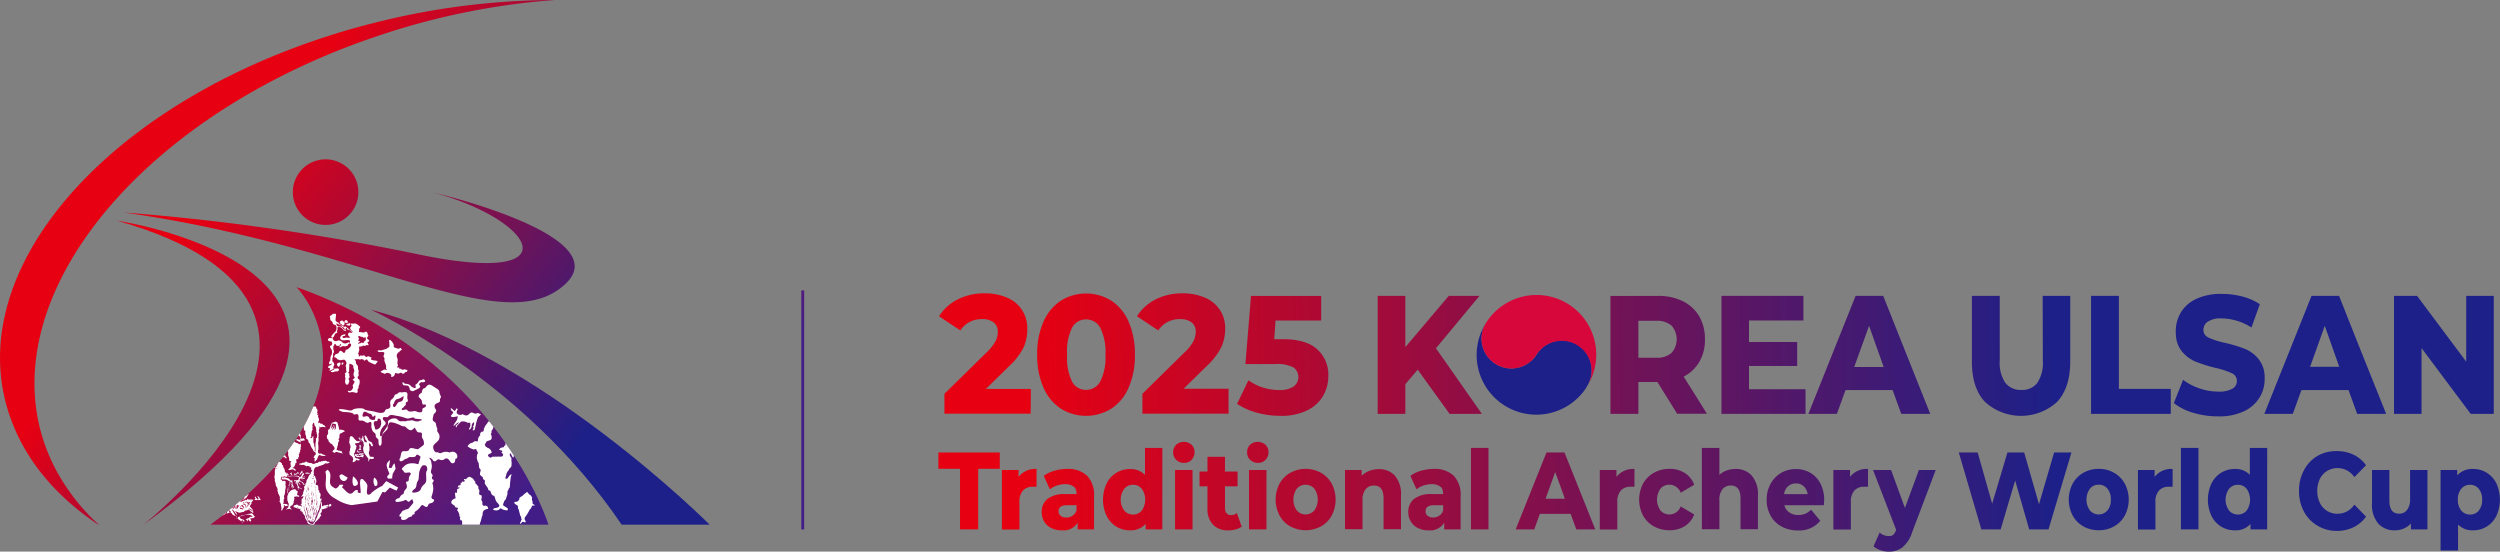 <svg xmlns="http://www.w3.org/2000/svg" xmlns:xlink="http://www.w3.org/1999/xlink" viewBox="0 0 517.74 114.24"><rect x="0" y="0" width="517.74" height="114.24" fill="#808080" stroke="none"/><defs><style>.cls-1{fill:none;}.cls-2{fill:#1d2088;}.cls-3{fill:#d7063b;}.cls-4{fill:url(#linear-gradient);}.cls-5{fill:url(#linear-gradient-2);}.cls-6{fill:url(#linear-gradient-3);}.cls-7{fill:url(#linear-gradient-4);}.cls-8{fill:url(#linear-gradient-5);}.cls-9{fill:url(#linear-gradient-6);}.cls-10{fill:url(#linear-gradient-7);}.cls-11{fill:url(#linear-gradient-8);}.cls-12{fill:url(#linear-gradient-9);}.cls-13{fill:url(#linear-gradient-10);}.cls-14{fill:url(#linear-gradient-11);}.cls-15{fill:url(#linear-gradient-12);}.cls-16{fill:url(#linear-gradient-13);}.cls-17{fill:url(#linear-gradient-14);}.cls-18{fill:url(#linear-gradient-15);}.cls-19{fill:url(#linear-gradient-16);}.cls-20{fill:url(#linear-gradient-17);}.cls-21{fill:url(#linear-gradient-18);}.cls-22{fill:url(#linear-gradient-19);}.cls-23{fill:url(#linear-gradient-20);}.cls-24{fill:url(#linear-gradient-21);}.cls-25{fill:url(#linear-gradient-22);}.cls-26{fill:url(#linear-gradient-23);}.cls-27{fill:url(#linear-gradient-24);}.cls-28{fill:url(#linear-gradient-25);}.cls-29{fill:url(#linear-gradient-26);}.cls-30{fill:url(#linear-gradient-27);}.cls-31{fill:url(#linear-gradient-28);}.cls-32{fill:url(#linear-gradient-29);}.cls-33{fill:url(#linear-gradient-30);}.cls-34{fill:url(#linear-gradient-31);}.cls-35{fill:url(#linear-gradient-32);}.cls-36{fill:url(#linear-gradient-33);}.cls-37{fill:url(#linear-gradient-34);}.cls-38{fill:url(#linear-gradient-35);}.cls-39{fill:url(#linear-gradient-36);}.cls-40{fill:url(#linear-gradient-37);}.cls-41{fill:url(#linear-gradient-38);}.cls-42{fill:url(#linear-gradient-39);}.cls-43{fill:url(#linear-gradient-40);}.cls-44{fill:url(#linear-gradient-41);}.cls-45,.cls-47,.cls-48,.cls-52{fill-rule:evenodd;}.cls-45{fill:url(#linear-gradient-42);}.cls-46{fill:url(#linear-gradient-43);}.cls-47{fill:url(#linear-gradient-44);}.cls-48{fill:url(#linear-gradient-45);}.cls-49{clip-path:url(#clip-path);}.cls-50{fill:url(#linear-gradient-46);}.cls-51,.cls-52{fill:#fff;}</style><linearGradient id="linear-gradient" x1="214.27" y1="101.44" x2="425.56" y2="98.43" gradientUnits="userSpaceOnUse"><stop offset="0" stop-color="#e60012"/><stop offset="1" stop-color="#1d2088"/></linearGradient><linearGradient id="linear-gradient-2" x1="214.29" y1="103.35" x2="425.55" y2="100.34" xlink:href="#linear-gradient"/><linearGradient id="linear-gradient-3" x1="214.29" y1="103.56" x2="425.59" y2="100.55" xlink:href="#linear-gradient"/><linearGradient id="linear-gradient-4" x1="214.27" y1="101.6" x2="425.54" y2="98.58" xlink:href="#linear-gradient"/><linearGradient id="linear-gradient-5" x1="214.26" y1="101.01" x2="425.52" y2="97.99" xlink:href="#linear-gradient"/><linearGradient id="linear-gradient-6" x1="214.29" y1="102.76" x2="425.56" y2="99.74" xlink:href="#linear-gradient"/><linearGradient id="linear-gradient-7" x1="214.26" y1="101.23" x2="425.56" y2="98.21" xlink:href="#linear-gradient"/><linearGradient id="linear-gradient-8" x1="214.3" y1="104.28" x2="425.59" y2="101.26" xlink:href="#linear-gradient"/><linearGradient id="linear-gradient-9" x1="214.31" y1="104.42" x2="425.58" y2="101.41" xlink:href="#linear-gradient"/><linearGradient id="linear-gradient-10" x1="214.32" y1="104.65" x2="425.57" y2="101.63" xlink:href="#linear-gradient"/><linearGradient id="linear-gradient-11" x1="214.29" y1="102.51" x2="425.55" y2="99.49" xlink:href="#linear-gradient"/><linearGradient id="linear-gradient-12" x1="214.29" y1="103.26" x2="425.57" y2="100.24" xlink:href="#linear-gradient"/><linearGradient id="linear-gradient-13" x1="214.35" y1="105.12" x2="425.57" y2="102.1" xlink:href="#linear-gradient"/><linearGradient id="linear-gradient-14" x1="214.33" y1="105.35" x2="425.6" y2="102.34" xlink:href="#linear-gradient"/><linearGradient id="linear-gradient-15" x1="214.29" y1="103.25" x2="425.57" y2="100.23" xlink:href="#linear-gradient"/><linearGradient id="linear-gradient-16" x1="214.32" y1="105.73" x2="425.61" y2="102.71" xlink:href="#linear-gradient"/><linearGradient id="linear-gradient-17" x1="214.35" y1="105.81" x2="425.6" y2="102.79" xlink:href="#linear-gradient"/><linearGradient id="linear-gradient-18" x1="214.36" y1="108.29" x2="425.64" y2="105.27" xlink:href="#linear-gradient"/><linearGradient id="linear-gradient-19" x1="214.3" y1="104.54" x2="425.59" y2="101.52" xlink:href="#linear-gradient"/><linearGradient id="linear-gradient-20" x1="214.32" y1="106.62" x2="425.62" y2="103.61" xlink:href="#linear-gradient"/><linearGradient id="linear-gradient-21" x1="214.37" y1="106.71" x2="425.62" y2="103.7" xlink:href="#linear-gradient"/><linearGradient id="linear-gradient-22" x1="214.31" y1="104.61" x2="425.59" y2="101.59" xlink:href="#linear-gradient"/><linearGradient id="linear-gradient-23" x1="214.32" y1="104.87" x2="425.6" y2="101.85" xlink:href="#linear-gradient"/><linearGradient id="linear-gradient-24" x1="214.34" y1="105.52" x2="425.61" y2="102.5" xlink:href="#linear-gradient"/><linearGradient id="linear-gradient-25" x1="214.34" y1="107.57" x2="425.63" y2="104.55" xlink:href="#linear-gradient"/><linearGradient id="linear-gradient-26" x1="214.39" y1="109.81" x2="425.67" y2="106.79" xlink:href="#linear-gradient"/><linearGradient id="linear-gradient-27" x1="213.86" y1="73.15" x2="425.13" y2="70.13" xlink:href="#linear-gradient"/><linearGradient id="linear-gradient-28" x1="213.87" y1="73.61" x2="425.15" y2="70.59" xlink:href="#linear-gradient"/><linearGradient id="linear-gradient-29" x1="213.87" y1="73.73" x2="425.15" y2="70.71" xlink:href="#linear-gradient"/><linearGradient id="linear-gradient-30" x1="213.88" y1="74.37" x2="425.16" y2="71.35" xlink:href="#linear-gradient"/><linearGradient id="linear-gradient-31" x1="213.89" y1="75.34" x2="425.18" y2="72.32" xlink:href="#linear-gradient"/><linearGradient id="linear-gradient-32" x1="213.91" y1="75.65" x2="425.17" y2="72.63" xlink:href="#linear-gradient"/><linearGradient id="linear-gradient-33" x1="213.9" y1="76.03" x2="425.18" y2="73.01" xlink:href="#linear-gradient"/><linearGradient id="linear-gradient-34" x1="213.9" y1="76.57" x2="425.19" y2="73.55" xlink:href="#linear-gradient"/><linearGradient id="linear-gradient-35" x1="213.92" y1="77.38" x2="425.2" y2="74.36" xlink:href="#linear-gradient"/><linearGradient id="linear-gradient-36" x1="213.9" y1="77.66" x2="425.2" y2="74.64" xlink:href="#linear-gradient"/><linearGradient id="linear-gradient-37" x1="213.88" y1="74.66" x2="425.17" y2="71.65" xlink:href="#linear-gradient"/><linearGradient id="linear-gradient-38" x1="213.94" y1="76.74" x2="425.2" y2="73.72" xlink:href="#linear-gradient"/><linearGradient id="linear-gradient-39" x1="213.91" y1="77" x2="425.2" y2="73.98" xlink:href="#linear-gradient"/><linearGradient id="linear-gradient-40" x1="166.25" y1="-24.9" x2="166.25" y2="68.19" gradientUnits="userSpaceOnUse"><stop offset="0" stop-color="#e60012"/><stop offset="1" stop-color="#431d87"/></linearGradient><linearGradient id="linear-gradient-41" x1="53.36" y1="28.56" x2="124.95" y2="85.57" xlink:href="#linear-gradient"/><linearGradient id="linear-gradient-42" x1="22.2" y1="67.69" x2="93.78" y2="124.69" xlink:href="#linear-gradient"/><linearGradient id="linear-gradient-43" x1="46.28" y1="37.45" x2="117.86" y2="94.46" xlink:href="#linear-gradient"/><linearGradient id="linear-gradient-44" x1="51.08" y1="31.42" x2="122.67" y2="88.42" xlink:href="#linear-gradient"/><linearGradient id="linear-gradient-45" x1="47.44" y1="35.99" x2="119.03" y2="93" xlink:href="#linear-gradient"/><clipPath id="clip-path"><path class="cls-1" d="M61.41,59.46s20.52,20.74-17.83,49.2h70S103.14,74.26,61.41,59.46Z"/></clipPath><linearGradient id="linear-gradient-46" x1="33.27" y1="65.45" x2="97.11" y2="116.29" xlink:href="#linear-gradient-40"/></defs><title>emblem_horizontal_en</title><g id="레이어_2" data-name="레이어 2"><g id="레이어_1-2" data-name="레이어 1"><path class="cls-2" d="M326.87,71.52a6.19,6.19,0,0,0-8.56,1.78,1.3,1.3,0,0,1-.1.15,6.18,6.18,0,0,1-10.42-6.65,12.36,12.36,0,0,0,20.76,13.43.59.59,0,0,0,0-.08,4.28,4.28,0,0,0,.26-.42A6.17,6.17,0,0,0,326.87,71.52Z"/><path class="cls-3" d="M325,63.12a12.36,12.36,0,0,0-16.94,3.28l-.18.27-.09.13a6.18,6.18,0,0,0,10.42,6.65,1.3,1.3,0,0,0,.1-.15,6.18,6.18,0,0,1,10.54,6.43A12.34,12.34,0,0,0,325,63.12Z"/><path class="cls-4" d="M194.33,97.08V93.71h12.72v3.37h-4.47v12.55h-3.76V97.08Z"/><path class="cls-5" d="M214.67,97.12v3.68l-.82,0a2.63,2.63,0,0,0-2,.79,3.39,3.39,0,0,0-.73,2.39v5.69h-3.63V97.33h3.45v1.43A4.38,4.38,0,0,1,214.67,97.12Z"/><path class="cls-6" d="M225.13,98.52a5.67,5.67,0,0,1,1.44,4.24v6.87h-3.39v-1.39a3.42,3.42,0,0,1-3.28,1.59,4.69,4.69,0,0,1-2.22-.49,3.57,3.57,0,0,1-1.45-1.35,3.83,3.83,0,0,1-.5-1.93,3.35,3.35,0,0,1,1.2-2.74,5.72,5.72,0,0,1,3.7-1h2.31a2.43,2.43,0,0,0-.3-1.3,2.8,2.8,0,0,0-2.12-.75,5.1,5.1,0,0,0-1.67.29,4.31,4.31,0,0,0-1.42.78l-1.27-2.79a6.63,6.63,0,0,1,2.2-1.06,9.55,9.55,0,0,1,2.66-.38A5.67,5.67,0,0,1,225.13,98.52Zm-3,8.28a2,2,0,0,0,.81-1.11v-1.06H221c-1.18,0-1.77.41-1.77,1.25a1.17,1.17,0,0,0,.42.94,1.73,1.73,0,0,0,1.13.35A2.33,2.33,0,0,0,222.13,106.8Z"/><path class="cls-7" d="M240.71,109.63h-3.45v-1.12a4.11,4.11,0,0,1-3.24,1.32,5.35,5.35,0,0,1-2.85-.78,5.48,5.48,0,0,1-2-2.22,7.93,7.93,0,0,1,0-6.69,5.3,5.3,0,0,1,4.86-3,4.1,4.1,0,0,1,3.09,1.21V92.76h3.6Zm-4.25-3.9a3.92,3.92,0,0,0,0-4.5,2.24,2.24,0,0,0-1.79-.83,2.32,2.32,0,0,0-1.85.83,3.83,3.83,0,0,0,0,4.5,2.35,2.35,0,0,0,1.85.83A2.28,2.28,0,0,0,236.46,105.73Z"/><path class="cls-8" d="M243.57,95.21a2.08,2.08,0,0,1-.61-1.54,2.14,2.14,0,0,1,.61-1.56,2.42,2.42,0,0,1,3.2,0,2,2,0,0,1,.61,1.5,2.24,2.24,0,0,1-.6,1.62,2.12,2.12,0,0,1-1.6.63A2.19,2.19,0,0,1,243.57,95.21Zm3.4,2.12v12.3h-3.62V97.33Z"/><path class="cls-9" d="M255.9,109.64a5.61,5.61,0,0,1-1.5.19,4.24,4.24,0,0,1-3.2-1.17,4.74,4.74,0,0,1-1.14-3.44v-4.5h-1.64V97.65h1.64V94.6h3.63v3.05h2.61v3.07h-2.61v4.45a1.69,1.69,0,0,0,.32,1.11,1.12,1.12,0,0,0,.91.39,1.83,1.83,0,0,0,1.23-.43l1,2.82A3.53,3.53,0,0,1,255.9,109.64Z"/><path class="cls-10" d="M258.88,95.21a2.08,2.08,0,0,1-.61-1.54,2.14,2.14,0,0,1,.61-1.56,2.42,2.42,0,0,1,3.2,0,2,2,0,0,1,.62,1.5,2.24,2.24,0,0,1-.61,1.62,2.1,2.1,0,0,1-1.6.63A2.19,2.19,0,0,1,258.88,95.21Zm3.4,2.12v12.3h-3.62V97.33Z"/><path class="cls-11" d="M267.2,109a5.62,5.62,0,0,1-2.22-2.26,7.12,7.12,0,0,1,0-6.56,5.81,5.81,0,0,1,2.22-2.26,6.63,6.63,0,0,1,6.39,0,5.85,5.85,0,0,1,2.21,2.26,7.12,7.12,0,0,1,0,6.56,5.66,5.66,0,0,1-2.21,2.26,6.71,6.71,0,0,1-6.39,0Zm5-3.29a3.94,3.94,0,0,0,0-4.5,2.41,2.41,0,0,0-3.64,0,3.92,3.92,0,0,0,0,4.5,2.4,2.4,0,0,0,3.63,0Z"/><path class="cls-12" d="M288.87,98.5a5.84,5.84,0,0,1,1.27,4.1v7h-3.61v-6.39c0-1.78-.66-2.66-2-2.66a2.12,2.12,0,0,0-1.71.76,3.48,3.48,0,0,0-.65,2.29v6h-3.63V97.33H282v1.2a4.37,4.37,0,0,1,1.55-1,5.31,5.31,0,0,1,2-.37A4.35,4.35,0,0,1,288.87,98.5Z"/><path class="cls-13" d="M301.06,98.52a5.7,5.7,0,0,1,1.43,4.24v6.87H299.1v-1.39a3.41,3.41,0,0,1-3.28,1.59,4.65,4.65,0,0,1-2.21-.49,3.51,3.51,0,0,1-1.45-1.35,3.74,3.74,0,0,1-.51-1.93,3.35,3.35,0,0,1,1.2-2.74,5.75,5.75,0,0,1,3.71-1h2.3a2.34,2.34,0,0,0-.3-1.3,2.77,2.77,0,0,0-2.11-.75,5.16,5.16,0,0,0-1.68.29,4.36,4.36,0,0,0-1.41.78l-1.28-2.79a6.68,6.68,0,0,1,2.21-1.06,9.48,9.48,0,0,1,2.65-.38A5.68,5.68,0,0,1,301.06,98.52Zm-3,8.28a1.94,1.94,0,0,0,.81-1.11v-1.06H297c-1.18,0-1.77.41-1.77,1.25a1.15,1.15,0,0,0,.43.94,1.72,1.72,0,0,0,1.13.35A2.3,2.3,0,0,0,298.05,106.8Z"/><path class="cls-14" d="M308.26,92.76v16.87h-3.63V92.76Z"/><path class="cls-15" d="M318.9,106.42l-1.16,3.21h-3.85l6.38-15.92H324l6.37,15.92h-3.93l-1.17-3.21Zm3.18-8.66-2,5.52h4Z"/><path class="cls-16" d="M338.49,97.12v3.68l-.82,0a2.62,2.62,0,0,0-2,.79,3.39,3.39,0,0,0-.73,2.39v5.69h-3.63V97.33h3.45v1.43A4.38,4.38,0,0,1,338.49,97.12Z"/><path class="cls-17" d="M342.49,109a5.68,5.68,0,0,1-2.23-2.25,7.14,7.14,0,0,1,0-6.57,5.84,5.84,0,0,1,2.23-2.26,6.54,6.54,0,0,1,3.25-.82,5.74,5.74,0,0,1,3.2.87,4.76,4.76,0,0,1,1.92,2.43l-2.8,1.64a2.49,2.49,0,0,0-2.34-1.66,2.32,2.32,0,0,0-1.84.83,3.89,3.89,0,0,0,0,4.51,2.37,2.37,0,0,0,1.84.82,2.47,2.47,0,0,0,2.34-1.66l2.8,1.66a4.8,4.8,0,0,1-1.93,2.41,5.83,5.83,0,0,1-3.19.86A6.53,6.53,0,0,1,342.49,109Z"/><path class="cls-18" d="M362.78,98.5a5.84,5.84,0,0,1,1.28,4.1v7h-3.61v-6.39c0-1.78-.67-2.66-2-2.66a2.13,2.13,0,0,0-1.72.76,3.42,3.42,0,0,0-.65,2.29v6h-3.63V92.76h3.63v5.59a4.1,4.1,0,0,1,1.51-.92,5.63,5.63,0,0,1,1.86-.31A4.33,4.33,0,0,1,362.78,98.5Z"/><path class="cls-19" d="M377.71,104.63h-8.17a2.46,2.46,0,0,0,1,1.48,3.16,3.16,0,0,0,1.9.54,3.72,3.72,0,0,0,1.43-.26,4.06,4.06,0,0,0,1.2-.83l1.9,2.29a5.58,5.58,0,0,1-4.64,2,6.81,6.81,0,0,1-3.39-.82,5.68,5.68,0,0,1-2.27-2.26,6.64,6.64,0,0,1-.8-3.26,6.74,6.74,0,0,1,.79-3.28,5.85,5.85,0,0,1,2.17-2.27,6,6,0,0,1,3.09-.82,5.8,5.8,0,0,1,3,.78,5.4,5.4,0,0,1,2.09,2.24,7.25,7.25,0,0,1,.77,3.42Zm-7.4-3.93a2.64,2.64,0,0,0-.83,1.63h4.88a2.79,2.79,0,0,0-.81-1.61,2.26,2.26,0,0,0-1.61-.6A2.41,2.41,0,0,0,370.31,100.7Z"/><path class="cls-20" d="M386.86,97.12v3.68l-.82,0a2.63,2.63,0,0,0-2,.79,3.39,3.39,0,0,0-.73,2.39v5.69h-3.63V97.33h3.45v1.43A4.38,4.38,0,0,1,386.86,97.12Z"/><path class="cls-21" d="M394,113.34a4.54,4.54,0,0,1-2.85.9,5.17,5.17,0,0,1-1.75-.31,3.68,3.68,0,0,1-1.4-.8l1.27-2.84a2.51,2.51,0,0,0,.85.53,2.75,2.75,0,0,0,1,.19,2.65,2.65,0,0,0,.62-.06,1.05,1.05,0,0,0,.48-.35,3.43,3.43,0,0,0,.47-.86L387.9,97.33h3.73l2.87,7.86,2.9-7.86h3.48L396,110.22A6.68,6.68,0,0,1,394,113.34Z"/><path class="cls-22" d="M424.24,109.63h-4l-2.91-10.12-3,10.12h-4l-4.67-15.92h3.91l3,10.6,3.16-10.6h3.47l3.07,10.71,3.13-10.71h3.59Z"/><path class="cls-23" d="M431.44,109a5.66,5.66,0,0,1-2.21-2.26,7.12,7.12,0,0,1,0-6.56,5.85,5.85,0,0,1,2.21-2.26,6.36,6.36,0,0,1,3.21-.82,6.27,6.27,0,0,1,3.18.82,5.88,5.88,0,0,1,2.22,2.26,7.12,7.12,0,0,1,0,6.56,5.68,5.68,0,0,1-2.22,2.26,6.27,6.27,0,0,1-3.18.81A6.35,6.35,0,0,1,431.44,109Zm5-3.29a3.29,3.29,0,0,0,.71-2.24,3.36,3.36,0,0,0-.7-2.26,2.24,2.24,0,0,0-1.82-.83,2.28,2.28,0,0,0-1.82.83,3.92,3.92,0,0,0,0,4.5,2.4,2.4,0,0,0,3.63,0Z"/><path class="cls-24" d="M449.94,97.12v3.68l-.82,0a2.6,2.6,0,0,0-2,.79,3.39,3.39,0,0,0-.74,2.39v5.69h-3.62V97.33h3.45v1.43A4.38,4.38,0,0,1,449.94,97.12Z"/><path class="cls-25" d="M455.29,92.76v16.87h-3.63V92.76Z"/><path class="cls-26" d="M469.52,109.63h-3.45v-1.12a4.11,4.11,0,0,1-3.24,1.32,5.35,5.35,0,0,1-2.85-.78,5.48,5.48,0,0,1-2-2.22,8,8,0,0,1,0-6.69,5.43,5.43,0,0,1,2-2.23,5.32,5.32,0,0,1,2.86-.79,4.08,4.08,0,0,1,3.09,1.21V92.76h3.6Zm-4.25-3.9a3.92,3.92,0,0,0,0-4.5,2.24,2.24,0,0,0-1.79-.83,2.32,2.32,0,0,0-1.85.83,3.88,3.88,0,0,0,0,4.5,2.35,2.35,0,0,0,1.85.83A2.28,2.28,0,0,0,465.27,105.73Z"/><path class="cls-27" d="M479.93,108.86a7.44,7.44,0,0,1-2.81-2.94,8.89,8.89,0,0,1-1-4.25,8.68,8.68,0,0,1,1-4.25,7.53,7.53,0,0,1,2.81-3,7.83,7.83,0,0,1,4-1,7.93,7.93,0,0,1,3.48.75A6.89,6.89,0,0,1,490,96.35l-2.42,2.46a4.19,4.19,0,0,0-3.46-1.87,4.13,4.13,0,0,0-2.19.59,4.06,4.06,0,0,0-1.5,1.67,5.92,5.92,0,0,0,0,4.94,4.06,4.06,0,0,0,1.5,1.67,4.19,4.19,0,0,0,5.65-1.3L490,107a7,7,0,0,1-2.59,2.19,7.85,7.85,0,0,1-3.5.76A7.72,7.72,0,0,1,479.93,108.86Z"/><path class="cls-28" d="M502.71,109.63H499.3V108.4a4.34,4.34,0,0,1-1.51,1.07,4.68,4.68,0,0,1-1.81.36,4.47,4.47,0,0,1-3.46-1.41,6,6,0,0,1-1.29-4.18V97.33h3.6v6.3c0,1.83.66,2.75,2,2.75a2,2,0,0,0,1.66-.77,3.49,3.49,0,0,0,.63-2.28v-6h3.6Z"/><path class="cls-29" d="M515,97.91a5.41,5.41,0,0,1,2,2.21,8.15,8.15,0,0,1,0,6.7,5.47,5.47,0,0,1-2,2.23,5.24,5.24,0,0,1-2.81.78,4.17,4.17,0,0,1-3.14-1.2V114h-3.62V97.33h3.45v1.11a4.19,4.19,0,0,1,3.31-1.32A5.25,5.25,0,0,1,515,97.91Zm-1.66,7.82a3.38,3.38,0,0,0,.7-2.26,3.34,3.34,0,0,0-.7-2.24,2.24,2.24,0,0,0-1.8-.83,2.28,2.28,0,0,0-1.82.83,3.34,3.34,0,0,0-.71,2.24,3.43,3.43,0,0,0,.7,2.26,2.3,2.3,0,0,0,1.83.83A2.27,2.27,0,0,0,513.37,105.73Z"/><path class="cls-30" d="M213.44,85.67H195.59V81.55l8.8-8.63a9.21,9.21,0,0,0,1.79-2.28,4.26,4.26,0,0,0,.46-1.87,2.36,2.36,0,0,0-.85-2,3.81,3.81,0,0,0-2.47-.68,5.21,5.21,0,0,0-4.44,2.34l-4.41-2.93a9.76,9.76,0,0,1,3.85-3.48,11.94,11.94,0,0,1,5.6-1.27,11.38,11.38,0,0,1,4.63.89,6.74,6.74,0,0,1,4.19,6.47A9.06,9.06,0,0,1,212,71.9a13.82,13.82,0,0,1-3.09,4l-4.74,4.64h9.32Z"/><path class="cls-31" d="M219.71,84.64a9.9,9.9,0,0,1-3.6-4.35,16.24,16.24,0,0,1-1.31-6.84,16.24,16.24,0,0,1,1.31-6.84,9.9,9.9,0,0,1,3.6-4.35,9.91,9.91,0,0,1,10.42,0,9.77,9.77,0,0,1,3.6,4.35,16.4,16.4,0,0,1,1.3,6.84,16.4,16.4,0,0,1-1.3,6.84,9.77,9.77,0,0,1-3.6,4.35,9.91,9.91,0,0,1-10.42,0ZM227.86,79a11,11,0,0,0,1.07-5.55,11,11,0,0,0-1.07-5.55,3.28,3.28,0,0,0-3-1.75A3.22,3.22,0,0,0,222,67.9a11.17,11.17,0,0,0-1,5.55A11.19,11.19,0,0,0,222,79a3.23,3.23,0,0,0,2.9,1.74A3.29,3.29,0,0,0,227.86,79Z"/><path class="cls-32" d="M254.43,85.67H236.59V81.55l8.78-8.63a8.75,8.75,0,0,0,1.79-2.28,4.27,4.27,0,0,0,.47-1.87,2.36,2.36,0,0,0-.85-2,3.83,3.83,0,0,0-2.47-.68,5.21,5.21,0,0,0-4.44,2.34l-4.41-2.93a9.8,9.8,0,0,1,3.84-3.48,12,12,0,0,1,5.61-1.27,11.3,11.3,0,0,1,4.62.89,6.73,6.73,0,0,1,4.2,6.47,9.22,9.22,0,0,1-.79,3.76,14,14,0,0,1-3.09,4l-4.74,4.64h9.32Z"/><path class="cls-33" d="M272.75,72.3a7.07,7.07,0,0,1,2.34,5.55A8.13,8.13,0,0,1,274,82a7.64,7.64,0,0,1-3.31,3,12.16,12.16,0,0,1-5.51,1.12,18.49,18.49,0,0,1-4.84-.64,14.2,14.2,0,0,1-4.15-1.84l2.36-4.89a10.23,10.23,0,0,0,3,1.51,11.81,11.81,0,0,0,3.41.52,5.17,5.17,0,0,0,2.89-.7,2.45,2.45,0,0,0,0-4,7.38,7.38,0,0,0-3.76-.69h-6.17l1.16-14.11h14.53v5.1h-9.45l-.27,3.87h1.62Q270.4,70.2,272.75,72.3Z"/><path class="cls-34" d="M348.68,78a8,8,0,0,0,3.25-3.07,9.08,9.08,0,0,0,1.16-4.64,9.33,9.33,0,0,0-1.19-4.79,8,8,0,0,0-3.39-3.12,11.35,11.35,0,0,0-5.14-1.1h-9.85V85.71h5.78v-6.6h4.07l-.13,0,1.7,2.73,2.38,3.84h6.17l-2.26-3.63ZM343,74.08H339.3V66.44H343a4.55,4.55,0,0,1,3.17,1,4.25,4.25,0,0,1,0,5.64A4.46,4.46,0,0,1,343,74.08Z"/><polygon class="cls-35" points="362.21 75.79 372.19 75.79 372.19 70.83 362.21 70.83 362.21 66.37 373.48 66.37 373.48 61.27 356.51 61.27 356.51 82.09 356.51 85.71 373.92 85.71 373.92 81.12 373.92 80.61 362.21 80.61 362.21 75.79"/><path class="cls-36" d="M390,61.27h-5.71l-7.84,19.59-1.94,4.85h5.9l1.79-4.93h9.75l1.79,4.93h6l-3.19-8Zm-2.92,6.21L390.1,76H384Z"/><path class="cls-37" d="M423.06,72.54v2.1a7.58,7.58,0,0,1-1.13,4.64,3.91,3.91,0,0,1-3.31,1.47,4,4,0,0,1-3.33-1.47,7.5,7.5,0,0,1-1.15-4.64V61.27h-5.77V74.88c0,.11,0,.21,0,.32.05,3.46.94,6.13,2.68,8a11.09,11.09,0,0,0,15,0q2.69-2.94,2.69-8.35V61.27h-5.71Z"/><path class="cls-38" d="M484.41,61.27h-5.7l-3.4,8.5-6.38,15.94h5.9l1.79-4.93h9.75l1.79,4.93h6l-5.93-14.8Zm-6,14.7,2.09-5.84.95-2.65,1,2.82,2,5.67Z"/><polygon class="cls-39" points="510.74 61.27 510.74 74.89 500.56 61.27 495.79 61.27 495.79 71.96 495.79 85.71 501.49 85.71 501.49 72.95 501.49 72.09 502.24 73.09 511.67 85.71 516.45 85.71 516.45 76.48 516.45 61.27 510.74 61.27"/><polygon class="cls-40" points="297.43 72.06 306.4 61.27 300.03 61.27 292.61 70.03 291.04 71.88 291.04 69.32 291.04 61.27 285.31 61.27 285.31 66.45 285.31 85.71 291.04 85.71 291.04 79.56 293.6 76.56 300.2 85.71 306.89 85.71 297.38 72.13 297.43 72.06"/><polygon class="cls-41" points="438.81 70.56 438.81 61.27 433.05 61.27 433.05 71.17 433.05 85.71 449.56 85.71 449.56 80.54 438.81 80.54 438.81 70.56"/><path class="cls-42" d="M467.8,74.43A7.21,7.21,0,0,0,465,72.28,30.24,30.24,0,0,0,460.77,71a17.41,17.41,0,0,1-3.39-1.08,2.37,2.37,0,0,1-.59-.41,1.64,1.64,0,0,1-.47-1.19,2,2,0,0,1,.92-1.71,4.82,4.82,0,0,1,2.86-.67,11.7,11.7,0,0,1,6.17,1.89L468,63a11.8,11.8,0,0,0-3.6-1.59,16.46,16.46,0,0,0-4.23-.54,12.08,12.08,0,0,0-5.27,1,7.31,7.31,0,0,0-3.24,2.81,7.58,7.58,0,0,0-1.07,4,9,9,0,0,0,.06,1.06,5.62,5.62,0,0,0,1.13,2.93,7.26,7.26,0,0,0,2.8,2.17,30.52,30.52,0,0,0,4.2,1.34,17.1,17.1,0,0,1,3.4,1.1,1.72,1.72,0,0,1,1.07,1.62,1.82,1.82,0,0,1-.94,1.61,5.63,5.63,0,0,1-2.94.59,11.93,11.93,0,0,1-3.84-.66,11.78,11.78,0,0,1-3.42-1.78l-1.92,4.82a11.82,11.82,0,0,0,4,2,17.61,17.61,0,0,0,5.11.75,12.16,12.16,0,0,0,5.3-1,7.58,7.58,0,0,0,3.29-2.81A7.27,7.27,0,0,0,469,78.37,6.09,6.09,0,0,0,467.8,74.43Z"/><rect class="cls-43" x="165.95" y="60.14" width="0.59" height="49.5"/><path class="cls-44" d="M74.22,39.76A6.79,6.79,0,1,1,67.43,33,6.79,6.79,0,0,1,74.22,39.76Z"/><path class="cls-45" d="M24.27,45.71s76.61,11.19,5.37,63C29.64,108.66,87.38,63.56,24.27,45.71Z"/><path class="cls-46" d="M77.1,4.84c-1.19.3-2.38.61-3.56.94-51.21,14.38-83,51-71,81.77C5.81,96,12,103.06,20.34,108.66l.12,0a42.81,42.81,0,0,1-8.83-11.28C-4.13,67.81,22.92,28.55,72.05,9.66c2-.76,4-1.48,6-2.15A148.5,148.5,0,0,1,114.91,0,152.39,152.39,0,0,0,77.1,4.84Z"/><path class="cls-47" d="M25.58,44a483.07,483.07,0,0,1,60.79,8.62c32.63,6.88,24.51-7.13,3.16-12.81,0,0,37.9,8.8,27.76,18.8C104.63,71.05,76.1,51.07,25.58,44Z"/><path class="cls-48" d="M76.74,64.12s31.54,14.25,52,44.54h18.23S111.68,73.28,76.74,64.12Z"/><g class="cls-49"><path class="cls-50" d="M61.41,59.46s20.52,20.74-17.83,49.2h70S103.14,74.26,61.41,59.46Z"/><path class="cls-51" d="M69.38,76.33a.42.42,0,0,1-.35-.21c0-.34.18-.37.2-.61a.89.89,0,0,0-.33-.62c-.18-.18,0-.84.06-1.1s-.07-.4.11-.69.05-.41,0-.7a1.87,1.87,0,0,1,0-.78c.06,0,.14,0,.18-.28s.22-.11.39.16.16.07.33.1.24.12.38-.09.1-.33.22-.23.09.1-.06.3-.28.21-.24.29.21.1.3,0,.23-.08.36-.17.61.09.71,0,.33,0,.38-.21.07-.17.23-.25.21-.27.16-.33-.19,0-.19,0c-.22,0-.25.12-.54.19a.85.85,0,0,1-.84-.27,1.32,1.32,0,0,0-.59-.32c-.2-.08-.52.19-.79.14a.66.66,0,0,1-.52-.45c-.09-.21-.13-.3.11-.4s0-.17.08-.25.17,0,.19-.26.15-.17.39-.33.21-.19.08-.28.13-.3.12-.38a1.13,1.13,0,0,1,0-.42c0-.19.11-.19.19-.19a1.53,1.53,0,0,1,.47.12,1.8,1.8,0,0,1,.59.57c.07.13.19.1.42.1s.12-.29-.16-.23-.28-.15-.5-.34a.88.88,0,0,0-.69-.32.5.5,0,0,1-.54-.41c-.08-.26.06-.25.22-.11s.5.17.6.24.09.25.39.39.26.21.42.36.29.07.33-.09.09-.15.25.16.06.1.34.17.47.4.59.43,0-.21-.21-.31-.2-.16-.64-.49-.44-.41-.62-.27-.12.19-.25-.07-.34.07-.4-.17-.49-.3-.53-.47-.2-.11-.49-.35-.2-.33-.15-.91.16-.75-.24-.71-.39,0-.39,0a.91.91,0,0,1-.45.39c-.32.13,0,.49-.06.76s.45.32.51.79.79.18.78.88-.12.79-.45,1.08a4.68,4.68,0,0,0-.62.74.52.52,0,0,0,.12.31c.12.09-.09.12-.24.08a.53.53,0,0,0-.53.18c-.1.19-.05.35.11.41a2.1,2.1,0,0,0,.48.12c.12,0,.13,0,.2.26a.44.44,0,0,1-.08.49c-.11.12-.35.16-.34.28a1,1,0,0,0,.27.54,1.53,1.53,0,0,1,0,1.32c-.17.14-.19.54-.19.85s-.28.43-.28.73.27.34.43.12.2.22-.16.34-.51.31-.47.45.53.11.42.32l-.13.22c-.1.15.16.14.34,0s.2,0,.37-.21.19-.12.32-.07-.15.18-.49.37-.36.33,0,.34a1.1,1.1,0,0,0,.6-.12c.31-.11.44.06.65-.13s.25-.08.15-.37S69.66,76.36,69.38,76.33Z"/><path class="cls-51" d="M77.67,74.66a2.56,2.56,0,0,1-.61-.1c-.24-.09-.31-.24-.18-.35s.12-.14.07-.15a3.47,3.47,0,0,1-.52-.24c-.16-.08-.32,0-.47.09s-.3-.1-.45-.25-.28,0-.5,0-.3-.12-.47.06-.25.17-.22-.08-.06-.23-.15-.32.12-.23.13-.46.17-.24.09-.51.07-.24,0-.34-.17-.21,0-.23A2.52,2.52,0,0,0,75,71.7c.12-.06.29-.22.39-.1s.28,0,.44-.11.29.09.44,0,0-.15-.11-.46-.11-.23,0-.23.2,0,.29-.2-.23-.23-.38-.44,0-.29.16-.53-.08-.26-.08-.38a.76.76,0,0,0-.15-.45c-.13-.2-.32-.09-.48,0s-.2.08-.73,0-.5,0-.44-.3-.06-.35.1-.51.2-.28,0-.44-.62-.6-1.07-.56a1.69,1.69,0,0,1-.6,0c-.29,0,0,.23,0,.47s-.27.27-.27.41a.87.87,0,0,0,.3.59c.19.12.27.28.09.42a.35.35,0,0,1-.38,0c-.2-.1-.39.09-.43.33s.12.38.34.56-.18.22-.56.15-.3.08-.61.08-.4-.25-.28-.35.46,0,.53-.22,0-.25-.45-.11a.74.74,0,0,0-.6.6c-.08.26.14.35.3.5s.84,0,1.27,0,.48.16.45.48,0,.27.11.28.23.27,0,.61-.29.2-.35.33-.17.22-.44.29-.16,0-.27.34-.3.4-.45.27-.54-.6-.79-.22-.1.27-.34.41-.36,0-.58.31-.21.49.12.54.18.33.5.39.36.22.84.1.58-.11.84.35-.19.71-.05,1,0,.48.1.91.09.16-.13.38-.21.24-.1.38-.11.27,0,.55a1.23,1.23,0,0,1,0,.63c0,.26-.07.29,0,.48s.12.44.39.44.33-.37.39-.49.13-.16,0-.48-.07-.28,0-.4a.39.39,0,0,0,.06-.5c-.12-.28.12-.25,0-.38s-.28-.29-.16-.36.11,0,.12-.28.06-.78.05-1.06,0-.43.19-.37.69.23.65.56.1.37.16.73,0,.3-.08.57a1,1,0,0,0,.15.88c.15.23-.07.26-.27.44s0,.17.2.38,0,.35-.16.67-.19.25-.11.39.1.27-.09.6a.63.63,0,0,1-.68.38c-.22-.05-.32,0-.26.11a.49.49,0,0,0,.6.19c.24-.12.71,0,1,.09s.46-.09.44-.28-.09-.33,0-.45a.68.68,0,0,0,.19-.55c0-.28.15-.25.2-.71s0-.72-.15-.8-.2-.07-.24-.35.08-.21.16-.34,0-.33,0-.66.11-.38,0-.57-.1-.23-.1-.62-.38-.52-.42-.81,0-.46-.16-.58-.18-.26.14-.22.52-.08.67,0,.16.13.38,0,.24,0,.39.07.16-.09.21.09a.15.15,0,0,0,.27.06.39.39,0,0,1,.34-.17c.17,0,.18.41.56.55a10,10,0,0,0,1,.46c.34.07.28-.14.58-.42S78,74.71,77.67,74.66Zm-3.51-3.6c0-.11.35-.15.38-.3s-.3-.12-.34-.19.09-.12.12-.34-.07-.24-.12-.45.18-.25.33-.14a1.8,1.8,0,0,0,.57.14.33.33,0,0,1,.14.12.14.14,0,0,0,.25,0c.08-.13.2-.15.21,0s.16.34,0,.57-.32.18-.29.3,0,.2-.24.23-.34-.13-.44,0-.08.08-.32.13S74.11,71.17,74.16,71.06Z"/><path class="cls-51" d="M71.92,66.85c.16,0,.14-.28,0-.43a.38.38,0,0,0-.3-.13s-.38.21-.26.41S71.75,66.88,71.92,66.85Z"/><path class="cls-51" d="M71.75,67.2c0,.17.21.18.28.18a.56.56,0,0,1,.21.06c.08,0,.35,0,.32-.26s-.1-.24-.1-.24-.33-.08-.32.12-.08,0-.17,0A.14.14,0,0,0,71.75,67.2Z"/><path class="cls-51" d="M70.88,67.33c.05.14.15.19.33,0a.37.37,0,0,0,.13-.45c0-.16-.1-.33-.18-.28s-.08,0-.19-.16-.3,0-.46.08-.19.14-.08.36S70.82,67.18,70.88,67.33Z"/><path class="cls-51" d="M70.33,75.08s-.65.11-.55.42.31.68.55.3S70.61,75,70.33,75.08Z"/><path class="cls-51" d="M71,75.07s-.25.09-.27.26.06.23.2.19S71.25,75,71,75.07Z"/><path class="cls-51" d="M94.69,94.3a1,1,0,0,0-1.08-.74c-.58,0-.31.31-.67.09a2.06,2.06,0,0,0-1.53.15c-.5.18-.56-.2-1-.13s-.87-.93-.63-1.4,1-.83,1.17-1.37a1.37,1.37,0,0,0-.25-1.34c-.36-.53,0-.49-.18-.91a2.68,2.68,0,0,1-.22-.76c-.07-.38-.09-.34-.45-.61s-.24-.58-.11-1.18.23-.32.51-.81S90,84.74,90,84.13s.76-.66,1-.87,0-.65.25-.84S91,81.63,91,81.16s-.72-.76-1.41-1.23-1-.26-1.37.21-.44.07-.69.55-.13.59-.13.59-1,.52-.6,1,.55.49.6,1,.22.55.54.49.41.38,0,.6-.46.14-.47.57-.27.49-.75.43-.51-.32-1.08-.21-1,.13-1.23-.16-.35-.18-1-.09c-.26,0-.32-.23,0-.43s.2-.29.35-.36a.52.52,0,0,0,.27-.58c0-.36.27-.17.4-.42s-.15-.6-.07-1a2.29,2.29,0,0,0,0-.67c-.29-.4-.54-.23-1.27-.18a.58.58,0,0,0-.62.12c-.34.28-.37.29-.52.28s-.2.14-.34.45-.25.36-.25.36c-.21.22-.5.38-.52.65a1.11,1.11,0,0,0,0,.6c.06.47,0,.67-.23.83a.74.74,0,0,1-.49.15c-.15,0-.37.3-.37.3-.18.66-1.14.56-2,.29s-1.95-.23-2.28-.54-1.59-.23-2.13-.05-.32.45-1.45.2-1.85-.24-1.7,0a2.09,2.09,0,0,0,1.37.43c.49,0,1.62.15,1.66.43s.88-.31,1,.25a2,2,0,0,1,0,.78s.09.31.36.31a1.35,1.35,0,0,1,1,.22c.36.28.67.3.87.11s.48.11.48.11a1.08,1.08,0,0,0,0,.35,2,2,0,0,0,.15,1.15c.27.68.73.48.73,1.14s.57.49.57,1.09.08,1.19.41,1,.24-1.08.24-1.08l0-.34a1.74,1.74,0,0,1,.52-1.3c.24-.21.8-.67.75-1s0-.24.17-.73.54-.4,1-.3.89.3,1.14.39.69.42,1,.37.42.2.71.43.72.6,1.16.2.45-.43.49-.26a2.1,2.1,0,0,0,.29.5c.19.59.7.27,1,.48s0,.52.14.93.29.35.38,1-.09.59-.74,1.11-.43.33-.84.3-1.22-.46-1.44.08-.95.33-1.28.38-.43.52-.51,1-.3.54-.22.87.49.27.9-.06.41-.11.84-.43.68-.08,1.22-.17.41-.43.6-.48.49.16.68.3,0,.48-.19,1.11-.06.57-.52.49a2.88,2.88,0,0,0-1.19-.11,2,2,0,0,0-1.44.65c-.71.63-.36.57-.14.87s.14.49.79.41.52-.06.73.11-.32.54-.35,1,0,.68-.41.74,0,.46,0,1-.41.62-.55,1-.11.57-.24.6a1.06,1.06,0,0,0-.65.6c-.22.4-.57.13-.87.59s.36.47.76.37a4.32,4.32,0,0,0,.88-.2c.37-.15.42-.28.76.06s.48,0,.76-.21.33-.16.38.14.21.27,0,.57-.5.58-.73.89-.36.23-.81.4-.72.32-.81.55-.26.28-.38.51,0,.47.18.39.2,0,.13.18a.36.36,0,0,0,.26.49,1.26,1.26,0,0,0,1-.27c.22-.25.29-.25.71-.38s.24-.36.47-.45.31,0,.33-.2-.06-.31.29-.53a3.56,3.56,0,0,0,1-1c.39-.56.59,0,1,.11s.47-.18.6-.49.67-.13,1-.53.12-.5-.11-.56-.35-.34-.2-.72a5.91,5.91,0,0,0,.27-1.12c.07-.42,0-.42,0-.8s-.26-.62-.08-.81.28-.55.08-.6-.35-.24-.18-.6,0-.4-.17-.69-.11-.4,0-.9a2.07,2.07,0,0,0,0-1.13A1.55,1.55,0,0,0,89,95c-.22-.23,0-.29.38,0s.2.4.52.51.4-.13.73-.33.43.18,1,.09.33-.32.8-.32.59.36.88.74a.49.49,0,0,0,.91-.15c.14-.47,0-.54.23-.57S94.73,94.68,94.69,94.3Zm-13-11a.83.83,0,0,1,.77-.69,4,4,0,0,0,1-.52s.18-.19.1.25-.19.76-.66.85-.51.22-.77.63-.47.66-.7.31S81.62,83.67,81.66,83.26Zm-5.22,3.26c-.22-.47-.6-.4-1-.27s-.49-.24-.28-.71.49-.35.86-.13a2,2,0,0,0,.72.26.89.89,0,0,1,.32.41c.13.28.17.24.42,0s.31.15.2.45,0,.4-.24.4S76.66,87,76.44,86.52Zm1.19,2.15c-.08-.6-.38-.87-.19-1.3s.68.08.73-.44.54-.16.54-.16a1.17,1.17,0,0,1,.17.39,2,2,0,0,1-.17,1.24C78.5,88.82,77.71,89.27,77.63,88.67Zm9.2-1.5a1.81,1.81,0,0,1-1.21-.09c-.54-.18-.49,0-1,0s-.37.09-.57.12-.39-.05-1,0-.64-.43-1.09-.56a1.76,1.76,0,0,0-1.44.35c-.37.3-.07.46-.24,1a8.74,8.74,0,0,1-.92,1.45c-.24.4-.24.81-.42.87s-.4-.22-.18-.94.18-.47.31-.72a4.19,4.19,0,0,1,.65-.74c.29-.33,0-.66-.26-.86s-.38-.77.22-.72.51.08.84-.24.88-.15,1.69,0a7.74,7.74,0,0,1,1.56.38c.77.25.65.18,1.43,0s.43.18.85.22a9.92,9.92,0,0,1,1.27.13C87.41,87.08,87.18,87.06,86.83,87.17ZM88.38,97.5c-.24.3-.08,1-.11,1.72a1.22,1.22,0,0,1-.51,1.16,2.28,2.28,0,0,0-.65,1c-.25.54-1.31.71-1.61.62s-.1-.43.38-.76.27-1.06.6-1.55.19-.73.3-1.46a3,3,0,0,1,.57-1.66c.38-.46,1-.08,1,0S88.63,97.2,88.38,97.5Z"/><path class="cls-51" d="M84.16,79.84c.51,0,.45.2.6.41s0,.34.2.55a.66.66,0,0,0,.8.12c.29-.17.38-.19.82-.41s.53-.45.35-.69-.25-.21.08-.53.56,0,.92-.2-.2-.67-.39-.5a.75.75,0,0,1-.56.14c-.13,0-.4.45-.4.45a1,1,0,0,1-.43.4c-.18.07-.09.26-.06.58s-.18.22-.49.11a1.24,1.24,0,0,1-.58-.42,1.32,1.32,0,0,0-.87-.36.61.61,0,0,1-.56-.25c-.13-.18-.31-.1-.21.25S83.64,79.8,84.16,79.84Z"/><path class="cls-52" d="M78.42,72.88c.67.15,1.54-.33,1,.85-.07,0,.06.2.09.24.25.38,0,.53.14.89l.31.84c0,.25,0,.5,0,.75h.18v0c.07,0,0,.11,0,.14a.08.08,0,0,0,0,0c-.23,0-.49-.1-.7,0l-.63.37c0,.18.69.33.83.47l.47-.2a1,1,0,0,1,.89.37,1,1,0,0,1,0,.47c.53,0,.75-.31.82-.82l.64.11c.43,0,.53-.43.93.07l.32-.11c.09,0,.15-.42.58-.29v0h0v0a1.59,1.59,0,0,1,.11-.43v0c-.21,0-.46,0-.57-.18h0c0,.15-.53.14-.68.14v0c-.06,0,0-.12,0-.18h-.11c0,.06,0,0-.07,0v0H82.7a1.55,1.55,0,0,1,0-.21h0c0-.06-.39-.07-.46-.08a.51.51,0,0,1,.17-.35c.06,0,0-.2-.06-.26-.11-.33.05-.72,0-1.06s-.23-.53-.19-.82.21-.44.32-.65l.21,0c0-.24.37-.4.54-.5L83,72.05v0h0v0c-.18,0-.29.18-.53.16a5,5,0,0,1-.88-.3c-.12-.16,0-.38-.06-.56a2.44,2.44,0,0,0-.78-1l-.21.22c.11,0,.11,1,.1,1.25l-.39.25-.13.12c-.36.17-.77.21-1.12.38-.28,0-.58-.09-.79.07C78.05,72.59,78.32,72.85,78.42,72.88Z"/><path class="cls-52" d="M94.78,86.21v0c.06,0,0,0,0,.07,0,.79-.58,1.19-.86,1.83a.46.46,0,0,1,.07.07v0c.12,0,.66-.66,1-.72,0,.31-.46.47-.61.72-.06,0,.08.26.11.32h.07c0-.31.22-.47.42-.66a6.2,6.2,0,0,1,.5-.52,1.81,1.81,0,0,1,1.1.09l.24.14.57,0,0,0v0s0,.09,0,.14a1.33,1.33,0,0,1-.24,1.06.08.08,0,0,0,0,0l0,.09s0,.07,0,.1.09,0,.13,0c.22-.1.3-.38.41-.57-.06,0,0,0,0-.07a1,1,0,0,1,.35-.82l.07,0c0-.06,0,0,.07,0a1.16,1.16,0,0,1-.21.83c0,.1.07.21.11.31s-.33.35-.08.58c0-.1.27-.14.32-.26.1-.42.19-.83.29-1.24-.06,0,0-.08,0-.12.1-.31.2-.63.31-1s.58-.47.66-.83a1.24,1.24,0,0,1-.64-.28h0c0,.09-.25.16-.33.18-.41.08-.65-.26-1-.22a.69.69,0,0,0-.38.25c-.51.5-.83.42-1.4.11,0-.06-.2.07-.26.1-.31.13-.93-.06-1-.46a1.2,1.2,0,0,1,.22-.64s0,0,0-.07l-.21-.18s-.32.5-.36.57c-.23,0-.52-.52-.86-.57,0,.44.17.57.5.78,0,.26-.33.61-.5.79C93.46,86.63,94.54,86.22,94.78,86.21Z"/><path class="cls-52" d="M54.05,103.56h0l-.12,0a2.27,2.27,0,0,0-.27-.59l-.09-.15v0h0v0l-.09,0c-.07,0-.11-.07-.21,0l.22.25a1,1,0,0,1,0,.39h0l-.17,0v0h0c0-.18-.13-.18-.23-.31s-.09-.35-.26-.27.1.37.13.43h0s-.1,0-.13.06-.13.14-.24.16-.37-.11-.6-.08v0a.47.47,0,0,1,0,.16v0H51.9v-.17c0-.14-.23,0-.3,0v0l.07,0s0,0,0,0-.11.15-.15.18v0h0s0-.13.08-.17v0c-.14,0-.2,0-.28-.14h-.05s-.09.13-.12.15c0,.2-.19.26-.39.3h0v0a.88.88,0,0,0,.33-.18l-.13-.1h0s0,0,0,0h0a1.31,1.31,0,0,1-.28.09h0c0,.08-.14.14-.2.13s0,0,0-.06l.11,0v0h0v0l-.15.05h0a1,1,0,0,0-.23.12l-.26.1h0v0h-.05v0c-.1,0-.14.12-.24,0h0s0,0,0,0a.51.51,0,0,0,.29-.23,1.87,1.87,0,0,0,.32-.15,2.33,2.33,0,0,0,.73-.44c.1-.11.16-.25.26-.35l.24-.46s0,0,0,0a.31.31,0,0,1-.1,0l-.08.06v0s0,0,0,0-.11.22-.17.26v0h0l0,.06-.07,0-.06-.16-.07,0c.06.27-.08.28-.3.21h0V103h0s-.07.06-.09.08a.29.29,0,0,1,0,.2h0a1.39,1.39,0,0,0-.54.19h0l.35-.08h0c.06,0-.05.11-.06.12l-.25.06-.22.11a1.71,1.71,0,0,0-.58.17,1.67,1.67,0,0,1-.38,0,1.85,1.85,0,0,1-.14.14l-.08,0-.06-.09c-.17,0-.35-.13-.5-.17s-.22,0-.33-.08,0,0,0,0v0a.58.58,0,0,0,.41.39H48a1.93,1.93,0,0,0,.75.15c.13,0,.44-.18.55-.15s0,0,0,.05-.06,0-.09,0v0h0a1.87,1.87,0,0,0-.5.2l-.14.1-.25,0a.55.55,0,0,0-.32.23v0l-.31,0c0,.17-.17.27-.24.38a1.62,1.62,0,0,0-.1.18c0,.21.24.45.15.65,0,0,0,0,0,0a.23.23,0,0,1,.28.15l0,.25c.22-.05.28.26.39.35a1.76,1.76,0,0,0,.57.27,2.81,2.81,0,0,0-.27-.55,6.32,6.32,0,0,0-.49-.8h0s.05,0,.08,0a1.93,1.93,0,0,1,.7.82c.08,0,.27.28.36.34v0h0a1.59,1.59,0,0,0-.16-.43l-.22-.29s.05-.08.1-.08l0,0a1,1,0,0,0,.36.19,2.2,2.2,0,0,0,.36.13c.21,0,.56-.14.81-.15h0c.2,0,.21-.18.35-.27l.39-.07c.13,0,.19-.16.35-.16s.62.64,1,.68c0,0,0-.07,0-.1s-.17-.19-.17-.26a2.7,2.7,0,0,1-.83-.56c.21,0,.27.08.42.17l.22.09s0,0,0,0a1.45,1.45,0,0,0,.37.37h.05l-.16-.23a2.92,2.92,0,0,0-.14-.31c-.11-.13-.47-.41-.47-.56s.1-.16.14-.23.09-.21.21-.26c-.11-.47.17-.34.22-.65a.14.14,0,0,0,.08-.07h0s0,0,0,0l.21-.13c.09,0,.15.06.23.08l.36,0,.21,0h.47a1.89,1.89,0,0,1-.09-.38Zm-3.52.53.18.15a.39.39,0,0,1-.43-.18,1.9,1.9,0,0,0,.25,0Zm-.5.29h.07s0,0,0,0l-.09,0Zm-1.7.92a.14.14,0,0,1-.18-.08,1.37,1.37,0,0,0,0-.19l.1,0s.05.11.07.14h0s.1-.16.11-.2.16-.21.24-.29v0l.1,0h0s0,.08,0,.1a1.53,1.53,0,0,1-.44.6Zm.8.47a.47.47,0,0,1-.29,0h.29v.06Zm.06,0,0,0s.08,0,.11.06a.12.12,0,0,1-.13-.08Zm.19,0a2.56,2.56,0,0,0-.05-.27.2.2,0,0,1,.05.27Zm-.09-.4,0-.19v0a2,2,0,0,1,0,.24h0v0Zm0-.26h-.1a.41.41,0,0,1,0,.09.41.41,0,0,1,0,.11h0c-.1,0-.17,0-.26,0l-.11,0h0a.14.14,0,0,1,0,.06s-.07,0-.08-.07c-.09-.22.32-.64.47-.76v0c.19,0,.23.2.19.36h0a0,0,0,0,0,0,0h0a3.16,3.16,0,0,1,.41-.36s0,0,0,0h0l-.48.46Zm1,.57s0-.22-.06-.25a.64.64,0,0,1-.65-.25.27.27,0,0,0,.2-.12l.06,0s-.06.09-.08.12v0l.13,0a0,0,0,0,0,0,0,3.67,3.67,0,0,1,.48.19c-.07,0,0,.17-.06.21Zm.21-.09v0h0v0l.07-.07h0s0,.06-.07.08Zm0-.51c0,.1-.06.2-.08.3l-.05,0v0s0-.14.07-.16,0-.12,0-.18,0,.11-.08.13-.1-.18-.09-.25a.5.5,0,0,1-.17,0,.08.08,0,0,1,0,0s0-.07.05-.1c-.14,0-.23,0-.34.1h0s-.12,0-.16,0v0l.48-.33c.2.06.21.16.32.32s.11.09.12.21Zm-.22-.75a2,2,0,0,1,.58.14l.16.42a2.83,2.83,0,0,1-.07.28h-.07s0-.11,0-.16a.65.65,0,0,0-.09-.38c-.09,0-.19-.13-.27-.16l0,0c-.13,0-.21,0-.27-.12Zm.36,1.11s0,0,0,0v0s0-.07,0-.1l.1,0v0h0s-.09.1-.12.12Zm.76-.74h0s-.39.48-.41.52-.07.21-.14.32h0a1.3,1.3,0,0,1,.08-.17,1.78,1.78,0,0,1,.2-.39,1.15,1.15,0,0,1,.26-.47l.23-.1.19-.18s0,0,0,0c0,.18-.29.37-.41.43Zm.25-.45h0l-.24.18c-.25.06-.19-.18-.06-.28v0c-.09,0-.13-.11-.21-.12l-.34.08h0a.23.23,0,0,1,.07-.16v0c.13,0,.31-.07.42,0s.1.13.21.15v-.14l.15,0h0v0h0l-.31.42,0,0h0v0h0c0-.08.37-.3.41-.44h0s0,.09.07.14-.17.15-.21.17Zm.34-.22v0s0,0,0,0h.19s-.18.09-.22.1Zm.14-.3h0a.88.88,0,0,0,0-.15l.06.09Z"/><path class="cls-52" d="M50.61,103.68v0s0,0,0,0h0v0s0,0,0,0Z"/><path class="cls-52" d="M49.08,104.74l-.37.54s0,0,0,0a.62.62,0,0,0,.43-.61h0Z"/><path class="cls-52" d="M45.37,107l.25-.16.3,0a2.27,2.27,0,0,0,.8-.49.09.09,0,0,1,.09,0h.07a2,2,0,0,1-.11-.47h0v0c-.14,0-.24.24-.31.35l-.17,0-.23.16c-.16.07-.27.07-.36.22v0l0,0-.16.07a.6.6,0,0,1-.6-.28l-.11-.08a1,1,0,0,0-.13-.25l-.19,0c0,.14.08.27.11.41s.15.09.15.23c0,0,.07.09.09.12a.4.4,0,0,0,.42.2C45.25,107,45.3,107.05,45.37,107Z"/><path class="cls-52" d="M47.05,105.71s-.09-.1-.13-.11-.06.2,0,.29.11.3.15.47l.14-.08a1,1,0,0,1,.35-.07l0,0c-.08-.2-.17-.39-.26-.59v0C47.22,105.63,47.16,105.71,47.05,105.71Z"/><path class="cls-52" d="M49.11,107.11a1.6,1.6,0,0,0-.37-.44,1,1,0,0,0,.33.43S49.08,107.12,49.11,107.11Z"/><path class="cls-52" d="M51.92,107.4c.39-.18.7,0,.87-.5h0s-.15,0-.18-.08-.19-.21-.19-.29-.31-.24-.47-.26v0c0,.08-.12.12-.18.12a3.37,3.37,0,0,0-1,.24l-.64.1a3.82,3.82,0,0,0-.51.23.07.07,0,0,1-.06.09l-.16,0c-.11,0-.2.25-.22.34h0s0,0,.05,0,.18.13.22.26l.08,0s0,0,0,0,.25.18.38.26l0,0,0,0c.06.09.12.17.17.26l.23.2v0s0,0,0,0c0-.23-.46-.27-.27-.54s.41.25.55.32v0h0s0-.09,0-.13v0c-.08,0,0-.26,0-.29s-.11-.07-.15-.09c-.22-.07-.79-.24-.77-.53a1.22,1.22,0,0,1,.07-.17c.73-.17,1.66-.6,2.36-.15.1.07.22.09.19.24v0c-.16,0-.29-.06-.43,0s-.31.35-.68.34a.76.76,0,0,1-.08.11l-.3.07v0s0,0,0,0h0s0,0,0,0c.22,0,.37.24.39.44h0a0,0,0,0,1,0,0c.11,0,.15-.37.16-.46s.3.37.36.43H52v-.2c0-.14-.22-.32-.17-.48S51.89,107.42,51.92,107.4Z"/><path class="cls-52" d="M49.05,107.23l-.15,0c0,.05,0,.09.05.13l.1-.08Z"/><path class="cls-52" d="M74.27,95.05s0,0,0,0h0c-.12,0-.17-.14-.32-.11s-.22-.1-.35-.16l-.11,0,0-.08c0-.07,0-.18,0-.24s-.19-.19-.18-.29a.88.88,0,0,1,.07-.33,3.47,3.47,0,0,0,.18-.33v-.16a1.62,1.62,0,0,1,.22-.46h0l0,0a.2.2,0,0,1,0-.26s.07,0,.08,0-.12-.16,0-.28c0,0-.06,0-.09-.06s-.3-.21-.19-.44l.07-.08.16,0a.91.91,0,0,0,.55-.11l.13-.11a2.09,2.09,0,0,1,0-.25s-.17,0-.2,0,0,0,0,.07h0c0,.06-.17,0-.2,0h0c-.32,0-.24-.13-.45-.25,0,0,0,0,0,0s-.17-.17-.25-.25l-.14-.15s0-.09-.07-.14a1.2,1.2,0,0,0-.53-.29c-.06,0,0,.13-.11.14h0s-.09.09-.1.15a1.49,1.49,0,0,0,0,.21l-.06.17c0,.08,0,.15,0,.22s-.06.28-.06.44.06.1.08.16a2.51,2.51,0,0,0,.05.31s.08.07.11.12a.82.82,0,0,1,0,.28c0,.11.09.2,0,.3s-.06.15-.06.23,0,.17,0,.25l-.12.2c0,.09,0,.17,0,.26l0,.14V94a.44.44,0,0,0,.14.27l.12.06c.29.24.59.44.48.9,0,.07,0,.14-.08.22a2.51,2.51,0,0,1,0,.27h0a.89.89,0,0,0,.63-.31c.09-.09.12-.19.27-.21,0,.18.26.14.4.14s.09-.16.14-.2h0L74.28,95Z"/><path class="cls-52" d="M75.88,94.44a2.4,2.4,0,0,0,.18.26.74.74,0,0,1,.22.31.41.41,0,0,1,0,.19v.42h0l0,0c.11-.07.26-.59.33-.6l.15,0a.8.8,0,0,0,.53,0c.06,0,.11,0,.11-.13a.27.27,0,0,0,0-.2.39.39,0,0,0-.3-.09.86.86,0,0,0-.23,0h0l-.09,0h0l-.2-.09c0-.19-.15-.33-.17-.5a1.45,1.45,0,0,1,0-.51l.1-.18c0-.11,0-.21,0-.31s0-.4,0-.6c0,0-.08-.12-.09-.15s0-.22,0-.33,0-.15-.06-.22,0,0,0,0,.38.27.42.37,0,.21.22.32c0,0,.06,0,.1,0,.31,0,0-.54-.08-.65s0-.15-.12-.19a.19.19,0,0,0-.11-.05,1.88,1.88,0,0,1-.46-.25c0-.07-.1-.15-.16-.22h0c0-.06,0-.12,0-.18s-.09-.11-.13-.16a1.31,1.31,0,0,1-.12-.27c0-.06-.08-.07-.1-.13l-.19-.15c-.24.17-.12.24-.07.44s0,.15.08.22,0,0,0,.06,0,.14.08.21l.08.1.13.08s0,.07,0,.1.11.14,0,.23-.09,0-.13,0-.29-.05-.33-.16a.46.46,0,0,0-.11-.22s0,0,0,0a.87.87,0,0,0-.09-.4l0-.3a.75.75,0,0,1-.07-.12c0-.06,0-.15-.08-.14s-.07,0-.06,0,0,.17-.06.2h.11c0,.06,0,.07-.06.12s0,0,0,0a.22.22,0,0,1-.05.16l-.06.11s-.19,0-.24,0l-.12,0a.21.21,0,0,1-.18-.2c0-.1.2,0,.26,0l0-.06-.09,0c-.13-.06-.25,0-.29.1a.12.12,0,0,0,0,.1,1.56,1.56,0,0,0,.16.28l.14-.06h.16c.19,0,.24.22.32.35l.22.23a.76.76,0,0,0,0,.15c0,.13,0,.27.07.4a1.08,1.08,0,0,1-.09.44,1,1,0,0,1-.05.16,1.77,1.77,0,0,1,0,.23l0,.12a1.1,1.1,0,0,0,.06.26c0,.1,0,.19.05.29l.11.19A5,5,0,0,0,75.88,94.44Z"/><path class="cls-52" d="M74.93,91.38c0-.09-.18-.19-.26-.16l0,0a.3.3,0,0,0-.06.14l.08,0A.42.42,0,0,0,74.93,91.38Z"/><path class="cls-52" d="M74.52,92.53h0v0l-.12.1s0,0,0,0a.41.41,0,0,0-.23,0s0,0,0,0,.3,0,.35,0-.13.38-.19.42l-.22.11h0c-.18,0-.24.16-.16.31.32.56.54,0,.95.12.05,0,.1,0,.12.1l0,0c.07-.1-.09-.15-.15-.16s-.25,0-.38,0l0,0c-.12.11-.46-.1-.47-.22s.28-.18.36-.19-.05.1-.09.13l.07,0c.07,0,.1-.1.17-.1s.15.07.22,0,0-.1.07-.14h0a.21.21,0,0,1-.1-.06c-.15-.17,0-.43.18-.51h0l-.07,0h0l-.06.08h-.07c0-.08,0-.19,0-.26s-.1-.1-.12-.16h-.08C74.38,92.42,74.38,92.44,74.52,92.53Z"/><path class="cls-52" d="M75.27,94.17c0,.07,0,.17-.11.11a.38.38,0,0,1-.11-.23,1.07,1.07,0,0,0,.31,0s0-.07,0-.08a.7.7,0,0,0-.32-.09h0s-.11,0-.12,0a1.71,1.71,0,0,1-.25,0,.88.88,0,0,0-.28.12.81.81,0,0,1-.21.1c-.14,0-.26-.13-.42-.08s-.21.09-.33.16.48.49.54.54v0h0s.09-.1.14-.11.19.08.29.08a1,1,0,0,0,.25-.07.76.76,0,0,1,.15,0l.16,0a.48.48,0,0,1,.23.17c.08,0,0-.2,0-.25v0c.12,0,.09-.1.12-.18l.11-.16s-.12,0-.14,0Zm-.72.35h0c-.09,0-.09-.12-.09-.18h0s0,.08,0,.13h-.09l0,0c-.08,0-.08-.12-.08-.17a.14.14,0,0,0-.15.12s-.1-.07-.12-.1h0a.22.22,0,0,0,0,.08h-.06v0s0,0,0,0-.12-.15-.19-.21a.19.19,0,0,0,0-.08c.11,0,.31.25.37.05h.07l.38.09h0a.37.37,0,0,0,0-.11h0l0,.1c0,.09,0,.17,0,.25Zm.18-.1c-.14,0-.1-.3,0-.37h0a.41.41,0,0,1,0,.36l0,0Zm.25-.08-.12,0c0-.09-.06-.16-.08-.25a.2.2,0,0,1,.15.19l0,0S75,94.32,75,94.34Z"/><path class="cls-52" d="M107.26,104.79l0,0c0,.15,0,.29,0,.44l.16.29c.11.44.22.86.33,1.29,0,.09.14.1.16.2s0,.23,0,.35.17.07.2.08,0,.09,0,.12l-.14,0a.3.3,0,0,1,0,.08l-.12.38s-.09.12-.12.14a.37.37,0,0,1-.08.3s0,0,0,0v0a0,0,0,0,0,0,0c.41,0,.31-.27.54-.37s.4.15.59.08,0-.42-.09-.52l-.06-.19c0-.3.28-.56.43-.79.25-.38.45-.77.67-1.16l.24-.26c.1-.15.14-.39.24-.51s.44.06.5-.11v0c0-.13-.29-.19-.37-.3a1.38,1.38,0,0,1-.06-.5l-.08-.21a1.67,1.67,0,0,1,0-.63l0,0c-.1-.12-.19-.25-.28-.38s-.24-.16-.35-.25-.23-.39-.43-.47c-.26.2-.49.38-.74.59l-.21.21a3.75,3.75,0,0,0-.62.42c0,.47-.18.56-.52.81l-.22,0c-.2,0-.36,0-.3.25S107.08,104.58,107.26,104.79Z"/><path class="cls-52" d="M65.91,87.66c-.12-.09,0-.33.06-.41s.1-.3.08-.49-.26-.35-.17-.69a.43.43,0,0,1,.12-.22v0l-.12.06a.17.17,0,0,1-.25-.14.86.86,0,0,0,.22,0h0v0h0s0-.08,0-.14,0-.17,0-.26h0a.25.25,0,0,1,0,.07,2.29,2.29,0,0,1-.08.28c-.08,0-.09-.11-.07-.16s-.06-.09-.07-.14h.06c0-.08.05-.16.06-.26a1.52,1.52,0,0,1,0-.38h0c-.15,0-.16-.09-.21-.2l-.06-.12c0-.19,0-.25-.22-.28s-.39,0-.45.19h0v0l-.07,0h0c0,.08-.43.34-.51.38s0,.08,0,.12l-.12.06-.09.09-.15,0a.42.42,0,0,0-.16.42l-.08.08h0v0c.06.12-.11.21-.2.28h0a1,1,0,0,0,0,.1v0a.47.47,0,0,0-.3.21,2.7,2.7,0,0,0,0,.28c0,.1-.1.18-.13.27s0,.13,0,.2a.84.84,0,0,0,0,.16s-.17,0-.21.07h-.27c0,.09-.16.11-.22.09h0c0,.17-.39.23-.11.47h0c0,.08,0,.16,0,.21a3.38,3.38,0,0,0,.42.09h0c.06,0,0,.14.09.17s.2,0,.31.11v0c-.08,0-.1.24-.14.3l.09.22c0,.11-.1.26,0,.37l.2.05c.05,0,0,.25.17.29v0s0,0,0,0-.14.1-.2.14h0c.12,0,.13.17.11.25s0,.23.07.27,0,0,0,0a.83.83,0,0,0,.07.13,1.49,1.49,0,0,0,0,.21,2.31,2.31,0,0,1,.08.47h.08c.41.17.25.42.42.74.06.12.21.16.27.28l.09.36c0,.09.1.15.14.24l.06.17.26.36.15.34c.12.19.39.17.45.39s0,.43-.29.56c0,.18-.15.29-.12.48.1,0,.28,0,.24.17s-.12.12-.11.21,0,.08.07.12a.28.28,0,0,1-.07.3s0,0,0,0v0l.29-.21a1.9,1.9,0,0,0,.3-.4c.1-.19.2-.7.4-.77s.38.1.59.14a3,3,0,0,0,.43,0,.7.7,0,0,0,.25,0l.07-.06s0,0,0,0c-.22-.2-.72-.2-.91-.47h0l-.18.07c-.38,0-.44-.07-.48-.41a.55.55,0,0,1,.08-.4h0a.65.65,0,0,0,0-.13c0-.22,0-.44,0-.66a3.93,3.93,0,0,1-.07-.6,2.58,2.58,0,0,1,.1-.42,1.79,1.79,0,0,1,0-.23c0-.12,0-.23,0-.34a2,2,0,0,0-.07-.26l.08,0v0s0-.1,0-.14l0-.22c0-.13,0-.26,0-.39s.09-.13.12-.2a2.2,2.2,0,0,0-.07-.41s0-.07,0-.09c.08-.22.26-.48,0-.67,0-.07.09-.06.12,0s.09.1.16.1.09,0,.14,0a1.68,1.68,0,0,1,.39-.07c.22,0,.4.07.62.07a1.09,1.09,0,0,1-.08-.15h0v0h-.07a.16.16,0,0,1,0-.11h0l-.1-.09c-.1-.07-.21-.11-.3-.17s-.21-.27-.38-.22-.24-.09-.36-.18l-.17-.08Zm-.28,2.87c0,.07,0,.17,0,.23s-.18-.14-.2-.09,0,.11,0,.16,0,.32,0,.46a4.51,4.51,0,0,1-.1.53c0,.45,0,.91,0,1.36,0,.08,0,.33-.07.32s-.08-.2-.07-.27a1.94,1.94,0,0,0,0-.59,2.56,2.56,0,0,1-.11-.24c0-.18,0-.36-.07-.54s-.1-.15-.11-.26,0-.29,0-.43,0-.27,0-.41,0-.2,0-.3a.14.14,0,0,0,0-.06c-.12-.18-.24.16-.25.23v0h0s-.14.08-.15.1h-.09s-.05,0-.06,0h0s-.07,0-.08-.08.16-.11.18-.16a.74.74,0,0,0,0-.21l0-.34a2.76,2.76,0,0,1,.08-.27c0-.08,0-.17,0-.25s.1-.14.11-.24a.44.44,0,0,0,0-.2h0s.09,0,.12,0,0-.32-.11-.28,0,0,0,0,.23-.56,0-.62c0-.09.06-.13.11-.2a.56.56,0,0,0,.06-.34,1.86,1.86,0,0,1,.25.1,1.16,1.16,0,0,0,.16.59l.17.22a3.2,3.2,0,0,1,.09.54c0,.06,0,.12,0,.18a1.28,1.28,0,0,1,0,.19c0,.08.07.13.09.21v.2a1.56,1.56,0,0,1,.1.37A1.65,1.65,0,0,1,65.63,90.53Z"/><path class="cls-52" d="M62.73,91.21s0,0,0,0a.9.9,0,0,0,.37,0h0c0-.11-.06-.38-.21-.36h0c0-.14-.19-.09-.26,0-.69,0-.11-.75-.48-.86v0s0-.11,0-.14a2,2,0,0,0,0-.43,1.47,1.47,0,0,0-.1-.22,1,1,0,0,0,0-.25,2.68,2.68,0,0,0-.18-.28l-.06-.17A2,2,0,0,0,61.6,88l-.18.06a.45.45,0,0,0-.18-.3h0l0,.12h0s0,0,0,0,0-.12,0-.15l-.14,0c-.08.1-.13.21-.21.3l-.11.09a.7.7,0,0,0-.14.37c0,.12-.54.2-.51.6-.05,0-.07.24-.07.29s0,0,0,0a.23.23,0,0,1-.2.25h0c0,.09,0,.15,0,.24s-.08.09-.12.14a.62.62,0,0,0-.12.5c-.08,0,0,.22-.09.25s-.14,0-.18-.06,0,0,0,0,0,0,0,0S59,90.94,59,91c0,.28.41.23.47.51a1.63,1.63,0,0,1,0,.44,4.66,4.66,0,0,0,0,.65c0,.08,0,.16,0,.24l.07.2c0,.13,0,.26.05.38s.09.12.09.22,0,0,0,0,0,.11,0,.18,0,.14,0,.21,0,.39.05.57v0h0v0s0-.05,0-.07v0s0,0,.07,0a1.14,1.14,0,0,0,.12.49c-.1,0,0,.32,0,.36s.1.18.22.1a.59.59,0,0,0,.19,0h0a.86.86,0,0,1-.09.27l-.12,0h0c0,.12,0,.11.12.14l-.11.13a.39.39,0,0,0,.08.21,1.86,1.86,0,0,0,0,.33l0,.05.09,0h0s0,0,0,.07h0l-.15.06a.64.64,0,0,1,0,.07c-.14,0-.16.2-.23.27l-.18.06,0,.19h0a1.68,1.68,0,0,0,.29,0c.19,0,.35-.15.56-.13s.52.36.64.26-.08-.24-.15-.3l-.13-.17-.07,0h0l0,0h0l-.08,0c-.09,0-.21,0-.18-.11l0-.08.12,0a.29.29,0,0,0,.22-.3c.1,0,.18-.3.21-.37a.08.08,0,0,1-.06-.12l.17-.08a.73.73,0,0,0,.2-.34h-.13s0-.16,0-.19,0-.35.14-.35.15.1.23,0,0-.23.08-.34l.1-.12.06-.18s-.08-.1-.07-.22l-.08,0s0,0,0,0v0c.06-.1.17-.18.21-.28s0-.1,0-.16l.13-.2,0-.26a2.4,2.4,0,0,1,.11-.23s0-.08,0-.11,0-.19,0-.28.07-.19.07-.32-.1-.19,0-.31v0l-.11-.07s.11-.06.15-.06v0h0v0c-.08,0-.15,0-.24,0h0s0,0,0,.07-.08,0-.15,0-.25-.13-.37-.2l-.36-.12a1.28,1.28,0,0,0-.15-.12c-.31-.15-1.47-.56-1.76-.25l-.13,0h0l0-.06h0c.21,0,.28-.09.47-.09l.37,0h.18L61,91h.06c.12,0,.06-.29,0-.37s-.14.12-.15.2l-.06,0c-.16-.06-.09-.26-.21-.33s-.06.09-.07.13c-.13.31-.4,0-.55-.11v0l.14-.16.12-.27c.07-.14.28-.42,0-.47h0v0c.08,0,.16,0,.25,0s.25.16.48.18a.94.94,0,0,0,0,.16.61.61,0,0,0,.08.38c.08,0,.17-.13.21-.19s0,0,0,0h0a1.08,1.08,0,0,1,.29.09v0c-.11,0,0,.29,0,.33h0c.05,0,.07-.06.08-.1h0v0l0,0c0-.09,0-.14,0-.23s-.06.07-.07.11h0s-.1-.09-.1-.17.12,0,.14,0l.36.14c.09.06.29.55.22.65s-.13.07-.22.11a.31.31,0,0,1-.29-.13v0a.45.45,0,0,0-.4.15s0,0,.06.06a3.1,3.1,0,0,0,.5.29,1,1,0,0,1,.4.21h0a1.06,1.06,0,0,1,0-.31l-.11-.07c0-.17.34.14.5,0Zm-2.61-1.37-.09.31c-.13.28-.24.2-.13.58h0s-.16,0-.19.07h-.1s0,0,0-.05.1-.29.14-.44a2.52,2.52,0,0,1,.13-.47l.11-.1.11-.19.2,0c0,.1-.11.18-.15.26Zm.65-.8c-.1.07-.18.1-.24.21h0l-.1,0s.06-.09.08-.11,0-.11.07-.17l.22-.2c.05-.07.1-.16.14-.23a.63.63,0,0,0,.06-.27.92.92,0,0,1,0-.16l.07,0a.34.34,0,0,1,.1.26v.23a3.07,3.07,0,0,1-.39.52Zm1.06,1h0s-.07-.09-.08-.12c-.1-.19-.26-.24-.42-.36a.8.8,0,0,0-.18-.15l-.22,0-.14-.08c0-.05.14-.09.17-.12a1,1,0,0,0,.35-1,.55.55,0,0,1,.22.21l0,.24A10.94,10.94,0,0,1,61.84,90Z"/><path class="cls-52" d="M56.08,96.59c-.11,0-.21,0-.31,0s-.28.19-.33.26h0v0l.26,0c.2,0,.52.1.65-.1a.12.12,0,0,0,.1,0c.1,0,.33.18.41.12a2.18,2.18,0,0,0,.2-.5c0-.11-.08-.15,0-.27a6.73,6.73,0,0,1,.32-.73c.06-.15.05-.34.12-.49l.3-.48c0-.06.13-.09.16-.16s0,0,0,0,.09-.29.13-.44,0-.35.12-.47h0a2.29,2.29,0,0,0,0,.37c0,.1.24.41.17.52l-.2.15a1.05,1.05,0,0,0-.08.18s0,0-.07,0c-.29,0-.25.39-.41.57,0,0,0,.07,0,.11h0v0s0,0,0,0a2.74,2.74,0,0,0,.59-.3c.08-.07.11-.19.22-.23,0-.33.21-.09.34,0l.18,0c.08.07.12.16.22.2s.2-.07.31,0h0c0-.06-.11-.09-.15-.1s0-.17-.14-.22,0-.35-.16-.27h-.13s0-.21,0-.24l-.06,0h0c0-.09.07-.17.08-.26s-.09-.23-.07-.37l.06-.18a4,4,0,0,1,.09-.52,3.53,3.53,0,0,0,.15-.46s-.11,0-.13-.05,0,0,0-.06c0-.18.13-.45-.14-.54a.11.11,0,0,0-.11,0s0,0,0,.05l0,.44c0,.11.07.2,0,.31a1.74,1.74,0,0,1-.11.18c-.07.15,0,.2-.16.32h0c-.07,0-.1-.1-.06-.15a.84.84,0,0,0,.11-.36,1,1,0,0,0,0-.3,3.73,3.73,0,0,0-.56-.57,1.88,1.88,0,0,1,.28-.43s.07,0,.09,0a.64.64,0,0,1,0-.07h.18a.29.29,0,0,0,.18-.33l-.08-.1,0-.15a.61.61,0,0,0-.36-.14c-.09,0-.14.1-.2.15s-.16.08-.2.15a.68.68,0,0,0-.05.32,2.24,2.24,0,0,0,.09.86c0,.1.07.2.11.29v.29c0,.18.07.36.1.55l.06.22h0l-.06-.14a3,3,0,0,0-.06-.32L58,92.47,58,92.3a1.93,1.93,0,0,1,0-.42,3.68,3.68,0,0,1-.15-.57c0-.08,0-.16,0-.24s-.06,0-.08,0h0s0-.06,0-.09a.81.81,0,0,0,0-.38c0-.07-.09-.11-.09-.19a.15.15,0,0,1,.06-.11,1.09,1.09,0,0,1-.05-.17l-.06-.27,0-.48c0-.12-.37-.32-.47-.36s-.45.08-.58.31c0,0,0,.1,0,.13h0s-.06,0-.08.06l-.16.15c-.12.23-.12.68-.35.83s-.26,0-.38,0h-.07c0,.15-.36.25-.48.17s-.11,0-.14,0l0-.11c0-.2-.14-.13-.25-.26L54.45,90l-.12-.11h0l-.14.15c0,.12-.07.23-.1.35l0,0,0,0h0s0,.1,0,.12,0,.32,0,.48a1.84,1.84,0,0,0-.05.62c0,.07.09.11.12.18A.07.07,0,0,0,54,92c0,.1.09.18.12.27s0,.13,0,.2a1.13,1.13,0,0,0,.26.45s.11-.07.12,0a.34.34,0,0,0,.08.17.58.58,0,0,0,.2.18.44.44,0,0,0,.51-.14.09.09,0,0,0,0-.11.14.14,0,0,0-.17,0,.89.89,0,0,1-.33-.08.55.55,0,0,1,0-.18h0s0,0,0-.06.11-.21.11-.31-.08-.23-.09-.36H55c-.08,0-.09-.12-.06-.16a.72.72,0,0,1,.08-.26c-.16,0-.13-.2-.09-.29s0,0,0,0-.2-.23-.2-.32.31.38.49.23l.16.09s0,.16,0,.19v0l.13,0s.14.07.17.08l.07-.08s0,0,0,0a.34.34,0,0,1,.24.18.27.27,0,0,0-.08.07l-.06,0-.1.1a1.46,1.46,0,0,0-.07.19c0,.16.1.34.09.42s-.09.13-.14.2h.07s0,.06,0,.07a2.16,2.16,0,0,0,0,.84s0,0,0,0l0,0a3.4,3.4,0,0,0,.14.72c0,.1,0,.2,0,.29l.07.15v.22l.07,0h0c0,.19,0,.12.11.27v.24s0,0,0,0,0,.18.08.27.2.13.15.28h0v0l.1,0s.1.24.11.29l-.06,0C56.26,96.38,56.23,96.53,56.08,96.59Z"/><path class="cls-52" d="M58.87,104.82c.08,0,.14,0,.2,0,.23,0,.32,0,.48-.13v0c.11,0,.16,0,.14-.15a.32.32,0,0,1-.27-.12c-.11,0-.44-.11-.5-.06a2.11,2.11,0,0,0-.26,0c0-.15.09-.29.1-.43a2.57,2.57,0,0,1,0-.48c0-.09.11-.15.12-.26s-.1-.28-.07-.45.12-.21.16-.32a1.77,1.77,0,0,1,0-.23,1.42,1.42,0,0,1,.08-.18l0-.45c0-.1.07-.16.08-.25l0-.22.06-.2a5.82,5.82,0,0,0-.08-.62c0-.24.13-.27,0-.51l0-.1c-.06-.08-.26-.08-.35-.07s-.14,0-.19.08-.17-.26-.26-.34,0,0,0,0c-.16,0-.19-.08-.18-.23l.14.06h0s0-.1,0-.13l0-.06a.33.33,0,0,1,0-.24,1.23,1.23,0,0,0,.19,0l.37,0h0s0-.1,0-.12c.19,0,.31.2.51.14s.12-.37.09-.48,0-.1-.08-.16h0l-.06-.28H59c0-.13,0-.31,0-.41s-.08-.15-.12-.24l-.06-.3h0s-.08,0-.11,0a.12.12,0,0,0-.05-.11s0-.1,0-.15-.09-.15-.05-.25-.15-.06-.18-.07,0-.09,0-.13H58.4l0-.07c-.06,0,0-.13,0-.15h0s-.09,0-.11-.06l-.1-.11a.68.68,0,0,0-.47-.15,1.42,1.42,0,0,0-.21.29c0,.06,0,.12,0,.17a1.25,1.25,0,0,1-.3.42h0v0a.23.23,0,0,1,.16.13h0v0a.27.27,0,0,1-.14-.07v0h0v.06c-.1,0-.28.29-.21.36s.26,0,.4,0h.26v0l-.27,0a.59.59,0,0,1,0,.08c-.06.09-.19,0-.25-.06-.24,0-.27.71-.23.87,0,0,0,.06,0,.08s-.07.32,0,.4h0l-.08.17a.36.36,0,0,0,0,.21,1.7,1.7,0,0,0,0,.22,1.59,1.59,0,0,0,.07.2,2.16,2.16,0,0,0,0,.44,3.58,3.58,0,0,0,.11.35l.06.11,0,.17a.74.74,0,0,0,.16.51c0,.15.13.17.17.3s0,.22.08.33-.1.16-.06.26l.12.26c0,.16.06.3.12.45l.1.12.06.21.09.12a.3.3,0,0,0,0,.1v0s0,0,0,0a.66.66,0,0,1,0,.42h0a.38.38,0,0,1,0,.37v0h0c.06.07-.07.12-.06.2l.13.12a1.14,1.14,0,0,1,.09.26l.1.17v.15a.74.74,0,0,0,.08.4s0,0,0,0a1.26,1.26,0,0,1,0,.47c0,.1,0,.21,0,.32.18,0,.29-.37.36-.49s.16-.19.18-.3-.1-.2,0-.34.14.1.22.12Zm-1.26-8a.18.18,0,0,1-.13-.12s0,0-.07,0v0s-.09-.1-.11-.14c.15.08.2.2.31.32Z"/><path class="cls-52" d="M62.54,97.48a3,3,0,0,0-.47.76c-.07,0-.17-.26-.3-.3s0-.06.06-.08l0-.1-.11,0v0c-.11,0-.37.33-.41.42S61.06,98,61,98v0l-.15.23h0v0l.11.07a.76.76,0,0,0,.34,0c.17,0,.2-.28.41-.27s.19.29.4.26.14-.06.22-.16.11-.09.13-.19a.27.27,0,0,0,.26-.13c-.11,0-.09-.27-.12-.33Zm-.12.16h.07S62.43,97.66,62.42,97.64Z"/><path class="cls-52" d="M70.85,93.6a.38.38,0,0,0-.16-.17s0,0,0,0-.14.09-.24-.06-.19,0-.22,0l-.11-.06-.14,0c0-.12-.19-.11-.28-.1a2.83,2.83,0,0,1,.14-.52c0-.13.05-.25.07-.38l.1-.17s0,0,0,0a.47.47,0,0,1,.09-.46h0l-.11,0c0-.14.23-.23.24-.38s-.13-.2-.12-.34.16-.18.18-.3l0-.49.09-.31c.09-.12.28-.13.41-.19s.16-.13.25-.18l.35-.14,0-.13h0s-.07,0-.09,0-.17-.13-.27-.17-.38,0-.54-.12h0c0,.08-.22.1-.28,0s0-.21,0-.27-.07-.16-.07-.2a3.18,3.18,0,0,0-.14-.53c-.05-.19-.06-.38-.21-.5a.94.94,0,0,0-.32-.11s0,0,0,0h-.11l-.08.07-.21.08h-.08c-.14,0-.29.16-.4.23h0a1.21,1.21,0,0,0,.34-.08l.55,0s0,0,0,0l0,0-.26,0a.51.51,0,0,0-.33.09c-.31,0-.25.12-.34.34,0,0,0,0,0,0s-.1.14-.13.23,0,.23-.11.37,0,0,0,0c0,.17-.17.31-.32.34l-.05.09a.43.43,0,0,1,0,.07s0,.25,0,.33a.92.92,0,0,1,0,.37,1.22,1.22,0,0,0-.26.55.48.48,0,0,0,.06.18c0,.08,0,.2,0,.26s.18.1.23.19.07.25.1.37.18.19.27.29l.08.12c.11.1.26.09.38.22l.1.17.22.26a.67.67,0,0,0,.19.28.55.55,0,0,1-.37.56c0,.08,0,.16-.07.25s.11.08.14.08.14.12.2.14.3-.13.46-.17.09,0,.13,0l.36.13h.2c0,.09.57.15.67.15L71,94h0v0c-.1,0-.15-.27-.18-.33Zm-2.47-3h.07s-.06,0-.07,0Zm.94-1.5h0a.49.49,0,0,1,0-.12c0-.14,0-.28,0-.43s.07-.28.08-.45h0a1.3,1.3,0,0,1-.1.15l-.08.24-.33.5c-.06,0-.07-.09-.07-.13a1.62,1.62,0,0,1,.17-.41l.09-.28.17-.14s0,0,0,0c-.21-.09-.22.13-.3.26s0,0,0,0a2.12,2.12,0,0,1-.33.41v0h0c0-.08.09-.12.06-.2a2.48,2.48,0,0,1-.24.53h0c0-.11.08-.16.11-.25.07-.24.1-.79.26-.94l.13-.07c.15,0,.42,0,.52.08h0s.08,0,.1,0,0,.17,0,.28A1.43,1.43,0,0,1,69.32,89.13Z"/><path class="cls-52" d="M60.53,98.39h0l-.11-.24c0-.12,0-.27-.08-.36-.09.13-.19.25-.29.37h0v0c.17,0,.24.13.36.22S60.5,98.4,60.53,98.39Z"/><path class="cls-52" d="M64,97.94a.66.66,0,0,1-.2-.06h-.24v0c-.13,0-.14.06-.29,0h0a.21.21,0,0,0,0,.06h0l0,0h0s-.06.09,0,.14.74,0,.88,0h0a.66.66,0,0,1,0-.14Z"/><path class="cls-52" d="M59.46,98.15c0,.19.12.54.34.22,0,0,0,0,0,0a.84.84,0,0,0-.42-.45C59.39,98,59.44,98.05,59.46,98.15Z"/><path class="cls-52" d="M64.1,98.05v0h0s0-.09,0-.13S64.11,98,64.1,98.05Z"/><path class="cls-52" d="M62.94,98.12c0-.11-.11-.14-.19-.15a1.63,1.63,0,0,0-.36.64c-.11,0-.12.13-.14.21H62s0,0,0-.06a.21.21,0,0,0-.07-.13,1.41,1.41,0,0,0-.71-.09h-.35c-.15,0-.3,0-.43,0h-.27l-.55.17h0s-.15.07-.18.08,0,0,0,.07h0s0,0,0,0L59,98.75h0s0,0,0,0a.9.9,0,0,0-.28.08.62.62,0,0,0-.31.06s0,.06,0,.08l0,.14a.31.31,0,0,0,0,.1.18.18,0,0,0,.17.08l.25,0a1.41,1.41,0,0,1,.65.1,5.3,5.3,0,0,0,.57.33v0h0c-.06.13-.08.27-.15.4s0,0,0,0a.37.37,0,0,0,.15,0h0c0,.1-.08.18-.12.27h0s0,.1,0,.13a3.61,3.61,0,0,1-.12.57,2.43,2.43,0,0,0,0,.54h0l.12-.15h0s0-.07-.06-.1a1.84,1.84,0,0,1,.14-.88,2.77,2.77,0,0,1,.12-.41h0l0,.08h0a1.65,1.65,0,0,1,0-.32c0-.2.16-.08.21,0a.57.57,0,0,1,.06.37c0,.07-.07.12-.06.2s.15.18.22.27a.88.88,0,0,1,.07.23s0,0,.05,0,0,.11,0,.17a.21.21,0,0,0,.13-.07s0-.12,0-.15,0-.11,0-.16l-.19-.29a3,3,0,0,1-.05-.92v0c-.11,0-.19,0-.29,0a1.71,1.71,0,0,1-.44-.13h0v0H60s0,0,.05-.07h0a1.59,1.59,0,0,0-.13-.13,1.64,1.64,0,0,0-.72-.19.93.93,0,0,0-.37.06.22.22,0,0,1-.23-.17c.08,0,.14.07.23.06.37-.05.71-.14,1.08-.21l.21-.06a4.66,4.66,0,0,1,1.18,0,1.2,1.2,0,0,1,.6.17h0l-.06.43h0l-.18.18h0s-.13,0-.16,0h-.22l-.18,0-.24,0v0s0,0,0,0a.35.35,0,0,0,.17.21h0a.7.7,0,0,0,.09.35s0,.16.08.21,0,0,0,0,.05-.12,0-.2-.19-.53.08-.41c0,0,0,.13,0,.15.06.18.11.35.17.52s.15.27.19.41,0,.18,0,.27l.06.14a1.69,1.69,0,0,0,0,.23l.07.25h0a3.27,3.27,0,0,0,0-.44s.07-.06.13-.06a1.67,1.67,0,0,1,.57.23h0s0-.11,0-.15-.16,0-.24-.09A1.76,1.76,0,0,1,62,101a.92.92,0,0,1-.09-.23l-.12-.14a2.2,2.2,0,0,1-.12-.44c0-.12-.12-.18-.1-.32h-.09v0h0c.25,0,.61.49.74.67v0h0a1,1,0,0,0-.31-.58l-.11-.06s-.07-.07,0-.11.22-.06.29-.12l.14.08.27.15.1.15.2.15,0,0c0,.09.11.41.24.24s-.22-.37-.27-.46,0-.09,0-.11v0c-.23,0-.36-.15-.52-.28l-.17-.1a.36.36,0,0,1,0-.27c.07-.12.31-.12.43-.17l.32-.21.17,0a.18.18,0,0,0,.19-.12h0a1.12,1.12,0,0,0-.33,0l0,0s-.19.21-.25.13.15-.34.18-.41l.17-.17Zm-2.76,1.41v0h0v0s-.05,0-.05-.06Zm-1.13-.71h.06s-.06,0-.06,0Zm.13.08v0h0a.64.64,0,0,0,0-.07h.07l0,.05Zm1.62-.33h.07s-.06,0-.07,0ZM61,99.68l.05,0s-.05,0-.05,0Zm.83-.12h.09s-.08,0-.09,0Zm.11-.73H62s-.06,0-.07,0Zm0,.65H62s-.06,0-.07,0Zm1-.84s0,0,.05,0,0,0,0,.05h0Zm-.19-.55h.07S62.75,98.11,62.75,98.09Z"/><path class="cls-52" d="M62.83,99.15s-.06,0-.06-.07a0,0,0,0,0-.05,0,.59.59,0,0,1-.27,0h0l-.06.11s0,.07.08.07a3.06,3.06,0,0,0,.63-.13l0-.08s0-.09,0-.12L63,99h-.21s0,.06,0,.09h0Z"/><path class="cls-52" d="M62.71,99.56a0,0,0,0,1,0,0c.13-.07.22,0,.27-.19v0a.43.43,0,0,0,0,0h0l-.11.14-.16.1h-.12l.09,0S62.69,99.56,62.71,99.56Z"/><path class="cls-52" d="M63.2,99.88c-.08,0-.13,0-.21-.06v0h0S63.15,99.92,63.2,99.88Z"/><path class="cls-52" d="M59.87,100.66a.37.37,0,0,1,.13-.32h0l-.13,0v0a.46.46,0,0,1-.13.21c0,.06.06.1.1.12S59.85,100.66,59.87,100.66Z"/><path class="cls-52" d="M60.36,100.58c.07.24,0,.68.33.67v0h0c-.21,0-.19-.29-.12-.41S60.43,100.6,60.36,100.58Z"/><path class="cls-52" d="M59.65,100.86a.67.67,0,0,1-.08.25l-.09.33a1.57,1.57,0,0,0,.05.37,1.29,1.29,0,0,0,0,.28l.09.06a2.31,2.31,0,0,0,0-.37,1.61,1.61,0,0,1,0-.7C59.76,101.08,59.68,100.89,59.65,100.86Z"/><path class="cls-52" d="M61.36,102.81h.07c.09,0,.49.09.52.07s0-.11,0-.17-.15-.09-.16-.15h-.06c-.07,0-.17,0-.19-.09s0-.2.06-.29a4.35,4.35,0,0,1,.06-.52v0a1,1,0,0,1-.24,0l-.15-.24-.1-.09a.17.17,0,0,1-.1,0l-.09,0a1,1,0,0,0-.46.13c-.23,0-.92.66-.83.89v0c-.08,0-.17.48-.22.56s.2.1,0,.25a.48.48,0,0,0,.1.23l-.1.13c0,.07,0,.1.08.17s.09.43.22.58,0,.18,0,.28a2.44,2.44,0,0,1,0,.27s-.05.07-.05.09a.85.85,0,0,1-.23.37l-.14.1a1.3,1.3,0,0,1-.15.18v0c.13,0,.32-.19.43-.14l0,0h0s.07,0,.1,0c.35-.08.32,0,.6.11h0l.08,0s-.08-.14-.11-.16c-.29-.25-.29-.48.06-.67.05,0,.14,0,.18-.06a3.79,3.79,0,0,0,.29-.57c.05-.14-.11-.18-.09-.32h0s.11.13.15.17v0h0v0s0-.07,0-.09,0-.17,0-.26a2.63,2.63,0,0,0,.08-.3c0-.18-.14-.22,0-.4Z"/><path class="cls-52" d="M68.11,104.59a.72.72,0,0,0-.62.06.43.43,0,0,0-.23,0l-.14,0-.37.23s-.06-.08-.06-.12a5.62,5.62,0,0,0-.08-.73c0-.1-.12-.11-.13-.22a1,1,0,0,1,.11-.36c0-.07,0-.14,0-.2v0a1.22,1.22,0,0,1-.27,0l-.07-.07a2.43,2.43,0,0,1,.14-.48c0-.09,0-.19,0-.29a.56.56,0,0,0-.17-.38s-.08-.06-.11-.12,0-.28,0-.43v0a1.79,1.79,0,0,1-.19.09c0-.1,0-.16,0-.25a1.36,1.36,0,0,0-.06-.64l-.09-.14c0-.1-.06-.17-.17-.08a.22.22,0,0,1-.23-.2c0-.23.17-.37.15-.61a1.85,1.85,0,0,0-.08-.47l-.14-.27c0-.1,0-.24-.08-.32s-.21,0-.24-.15.06-.32,0-.49l0-.31L65,97.49a.2.2,0,0,1,.07-.22s0-.09,0-.14.29-.35.4-.49a.42.42,0,0,1,.18.11l.46-.24.34-.08c.09,0,.14-.09.23-.13l.21,0,.41-.31c.17-.09.3,0,.47,0a3.09,3.09,0,0,1,.46-.13.65.65,0,0,1,0-.13c-.08-.18-.23-.07-.38-.11l-.23-.1-.08-.11,0,0a4.9,4.9,0,0,0-.67.07h0l-.08.07h0l-.07-.06a.42.42,0,0,0-.37.21s0,0,0,0-.07-.07-.1-.12h0l-.24.08s0,0,0,0l0,0c-.07,0-.13.17-.2.2s-.25,0-.37,0l-.06,0c0,.19-.36.18-.48.22s-.31-.14-.45-.2L64,95.89a.15.15,0,0,1-.06-.1h0s0,0-.07,0a.3.3,0,0,1-.33-.19.61.61,0,0,0-.47.19c-.24,0-.23.08-.45,0,0,0,0,0,0,0,0,.26-.51.08-.63.28a.12.12,0,0,0,0,.13s.24,0,.29,0,0,0-.06.07.11,0,.14,0l.29,0h.28c.09,0,.14.11.22.15s.18,0,.26.14,0,0,.07,0l.22-.06a1.23,1.23,0,0,1,.5.12h0l-.12.17v0c.09,0,.44-.06.37.13a.69.69,0,0,1,0,.13.21.21,0,0,1,0,.06c0,.13,0,.25,0,.38h0s.06-.16.07-.19h0c.07,0,.1.12.15.17v0s0,.06,0,.08-.13.07-.18.13-.16.27-.15.48c-.09,0-.34.3-.38.37s-.05.29-.17.37c0,.28-.07.18-.19.35,0,0,0,.11,0,.14l-.13.08h0v0c0,.16,0,.23,0,.41h-.08l0,.1h0c-.15.13-.1.35-.18.52s-.19.17-.25.38c0,0,0,0,0,.07.2.27-.07.52-.07.8l-.11.22c0,.13.07.19-.07.35l0,.14c-.17,0-.16.17-.14.27h0s0,0,0,0a.34.34,0,0,0-.23.15h0a1.82,1.82,0,0,1,.32,0v-.16h.16c0,.08,0,.14,0,.22s-.09.14-.1.19-.25.22-.26.33,0,.15,0,.22a1.29,1.29,0,0,0,0,.19c0,.12,0,.25,0,.37s-.05.17-.07.22-.14-.06-.16,0,.56.39.21.47l0-.07c-.12-.14-.38-.08-.55-.13a1.12,1.12,0,0,1-.22-.16c-.18-.12-.26-.06-.44,0s-.17,0-.23.07h-.11s0,0,0,0-.05.16-.09.25a.21.21,0,0,0,.08.17h0c.12,0,.16,0,.25.06a2.2,2.2,0,0,0,.67.22.71.71,0,0,1,.22.06c.09,0,.1.18.17.25s.31.26.44.41,0,.18.1.25l.36.46a2.11,2.11,0,0,1,.09.38c0,.11.11.17.07.31l.16.12v0s0,0,0,0c0,.17.13.25.23.36h0s0,0,0,.06a.49.49,0,0,0,.21.44,2.69,2.69,0,0,0,.86.27,1.72,1.72,0,0,0,.21-.07.46.46,0,0,0,.2-.09c.07-.09,0-.22.12-.36l.36-.29.12-.15c.1-.12.21-.23.3-.36l.08,0,.07-.14a1.08,1.08,0,0,1,.12-.24c.14-.17.39-.26.09-.47v0c-.06-.42.19-.29.26-.57,0-.11,0-.41,0-.49a.26.26,0,0,1,.24,0l.26-.12.55-.15.23-.19h0v0c-.15,0-.22.09-.41,0,0,0,0,0,0-.08.17,0,.43,0,.54-.11s0,0,0,0h-.05s-.08-.06-.07-.11.12-.07.17-.05,0,.23,0,.29h0v0a.79.79,0,0,0,.56-.35l-.07-.1a.42.42,0,0,0-.27-.16ZM62.2,96.05h0c-.06,0-.08,0-.1-.09s.09,0,.11.08Zm-.7,9.09a.55.55,0,0,0-.26.06l-.11-.07v0a2.32,2.32,0,0,0,.45,0s.2,0,.17.07-.18,0-.24,0Zm.26.22s0,0,0,0,0,0,0,0h0s-.05-.06-.06-.08.22,0,.22.09-.09,0-.1,0Zm.52,0c.08.09,0,.21-.1.24a.35.35,0,0,1,.1-.24Zm-.14.08h0l-.06,0h0s0,0,0,0h0l.07.06Zm.37.6c0-.07-.26-.22-.31-.24s0,0,0-.07c.16,0,.44.1.33.31Zm3.8-2.67a.52.52,0,0,1,0,.25s0-.21,0-.25Zm-.31.41a.42.42,0,0,1,0,.27s0-.24,0-.27Zm-.1.55a.44.44,0,0,1-.08.34h0c0-.11.07-.23.1-.34Zm-.1.42c.14.14,0,.36-.06.48s0,0,0,0,.06-.31.08-.47Zm-.12-1a.22.22,0,0,1,0,.3v0c-.08,0,0-.27,0-.32Zm0,.37c0,.06,0,.11,0,.17a1.31,1.31,0,0,1,0-.17Zm0,1.24a1.11,1.11,0,0,0,0,.17h0v0s0-.17,0-.19Zm-.85,1.86h0s0-.11,0-.12l.33-.58.15-.49c.1.17-.38,1-.51,1.18Zm.37-.14s0-.24,0-.26,0,.18,0,.26Zm-.11.32c-.06,0,.06-.25.07-.27s0,.18-.07.27Zm-.27.38h0v0s0,0,0,0a.9.9,0,0,1,.2-.28l0,0s0,.13,0,.15v0a.23.23,0,0,0-.21.08Zm.2,0v0h0s0-.06,0-.08a.13.13,0,0,1,0,.06Zm0-1.19a1.46,1.46,0,0,1,.17-.71v0a4.64,4.64,0,0,1-.16.74Zm.25.06c.06-.2.15-.37.22-.56s.06-.33.12-.49c.12.49-.09.54-.22.92a2,2,0,0,1-.11.26s0-.11,0-.13Zm.35-1.57h0l-.1.31c0,.09,0,.18,0,.27a1.19,1.19,0,0,1-.11.26h0v0a2.44,2.44,0,0,1,.23-.81Zm-.09-.13a.36.36,0,0,1,.09-.16h0c0,.06-.07.11-.1.16Zm.14-.62-.06.44h0l-.06-.23a.83.83,0,0,1,0,.15h0l0-.06a1.12,1.12,0,0,1,0-.41l.06-.18a.87.87,0,0,1,0-.28c.16.17.08.47.06.7h0a.78.78,0,0,1,0-.14Zm-.06-1.69c.05.13,0,.3,0,.43h0v0s0-.34.07-.41Zm0,.73h0c0-.07-.06-.12-.05-.21a1.72,1.72,0,0,0,.07.21Zm-.21-1.48h.07v0l0,0c-.17.19,0,.58,0,.81s0,.2,0,.3a2.36,2.36,0,0,1,0,.28,1.63,1.63,0,0,0,0,.38v0c.1,0,.19-.23.22-.3h0a.36.36,0,0,1-.21.35s0,0,0,0l0,0h0l-.06-.07h0c0-.09.2-.64,0-.64h0c0-.22,0-.46,0-.67s0-.13,0-.19,0-.23,0-.35a1.47,1.47,0,0,0-.11-.53,4.21,4.21,0,0,1,0-.51c.11.15,0,.28,0,.45s.05.09.08.14a.61.61,0,0,1,0,.4ZM65,103.73a1.6,1.6,0,0,1,.13-.44c0,.09,0,.18,0,.26s0,.28,0,.42a2.22,2.22,0,0,1-.1.39h0c0-.15.06-.28.07-.43l0-.2Zm0,1.49.06-.26c0-.1,0-.2,0-.3s.07-.21.11-.32l0-.31a.4.4,0,0,1,0,.19l-.12.51c0,.31,0,.64-.11.94h0a2.16,2.16,0,0,1,0-.44Zm.24-5.37c0,.1,0,.18,0,.3h0l-.1-.12c0-.08,0-.14,0-.22s-.07-.13-.09-.21,0-.16,0-.25a3.27,3.27,0,0,1,.24.5Zm-.2-1.15v0l-.19.12v0h0s.07-.08.1-.11v0h-.12l-.06-.1.32.09Zm-.3,6.59a2.31,2.31,0,0,1,.16-.69,10.33,10.33,0,0,1-.16,1.47v-.19l0-.34,0-.25Zm0-6.28s.21,0,.19.13-.19,0-.22,0h0l0-.1Zm-.16,1.32h0c0-.1,0-.21,0-.31.13.08.08.17,0,.3Zm0,0a2.46,2.46,0,0,1,0,.55h0v0c-.06,0,0-.44,0-.53Zm-.07,1.95c0-.07.05-.14.07-.21a1.6,1.6,0,0,0,0-.23,1.21,1.21,0,0,0,0-.18c.12.11.06.65,0,.77a.82.82,0,0,1-.06.27v0c0-.13,0-.25,0-.37Zm0,1.21c0-.19,0-.4,0-.6h0l.06.2c0,.18-.09.42,0,.6,0,0,.07,0,.09,0l.09-.33c0-.13,0-.26,0-.39l.06-.22c0-.1,0-.21,0-.31a1.22,1.22,0,0,1,.07-.17,3.4,3.4,0,0,1,.07-.34,4.1,4.1,0,0,1-.16,1c0,.12,0,.24,0,.35s0,.18,0,.28v.26c0,.19-.2.39-.09.62,0,0-.13.11-.15.16h0v0c0-.12-.1-.21-.12-.33a4.24,4.24,0,0,1,.09-.85Zm.25,2.87h0s0-.2,0-.23a.28.28,0,0,1,0,.22Zm-.27-1.08h0c0-.16,0-.33.05-.49a1.13,1.13,0,0,1,0,.45s0,0,0,0Zm0,1.83a3.91,3.91,0,0,0,0-.49c0-.1,0-.2,0-.3a4.32,4.32,0,0,1,0,.87.4.4,0,0,1-.12.21.93.93,0,0,1,0,.24v0h0c0-.08,0-.17,0-.26a2.49,2.49,0,0,0,.11-.29Zm0-1.53s0,.1,0,.15h0s0-.1,0-.15Zm0,.37a.57.57,0,0,1,0,.23s0-.19,0-.23Zm0-.38h0a1.48,1.48,0,0,1,0-.21,1.6,1.6,0,0,1,0-.21.67.67,0,0,1,0,.42Zm.07-.83c.06.11,0,.23,0,.35h0s0-.31,0-.36Zm-.2.77a1.63,1.63,0,0,1,0,.54c0,.2.06.43,0,.61,0,0,0,0,0,.06h0c0-.18,0-.36,0-.55s0-.45.07-.67Zm-.15.1a1.88,1.88,0,0,1,0-.33c.16.19.06.45,0,.67l0,.07c-.06-.13,0-.27,0-.41Zm0-.91a2,2,0,0,0,0-.24.18.18,0,0,1,0,.24Zm0,0s0,.07,0,.1,0-.07,0-.1ZM64,107.07s0,0,0,0,0-.33,0-.4a1.66,1.66,0,0,1,.09.71h0c-.06,0,0-.2-.06-.25ZM64,104a1.87,1.87,0,0,1,0,.41H64A1.86,1.86,0,0,1,64,104ZM64,103.7l.05.06h0l0-.06Zm0,1.55s0,0,0,0c0-.25,0-.47,0-.72.13.19,0,.54,0,.77Zm0,0s0,.09,0,.13h0v0s0-.09,0-.11Zm0,1a8.65,8.65,0,0,1-.05-.88,3.08,3.08,0,0,1,.07.88ZM64,103.67h0a0,0,0,0,1,0,0c0-.24,0-.49,0-.74.17.24,0,.49,0,.75Zm0-.91a2.36,2.36,0,0,0,0-.28.24.24,0,0,1,0,.28Zm-.05-2.23h0a1.12,1.12,0,0,1,0,.41h0a.72.72,0,0,1,.07-.41Zm-.15.18s0,0,0,0l0,0h0v0Zm0,.14h0s0,.06,0,.08l.09.23a1.05,1.05,0,0,1-.06.47v0c-.1,0-.1-.7-.09-.81Zm-.08,1.67h0a.64.64,0,0,1,.19.35h0s-.23-.26-.16-.33Zm.08-.11v.06h0s0,0,0,0,0,0,0-.07Zm-.11-.09c.11,0,.12-.2.12-.28l.08.11s0,0,0,0-.12.09-.08.24h0s-.07,0-.09,0v0Zm.09,1.35-.09-.2,0,0h0c0-.25.13-.34.22-.53,0,.16-.15.26-.15.45s.13.18.12.3-.3.46.06.51v.2h0a.61.61,0,0,0-.05-.12h0s0,0-.07,0,0,0,0,0a1.41,1.41,0,0,1,.09.59h0c0-.2-.15-.37-.16-.56l0-.39c0-.1.12-.18.1-.3Zm0,1.5h0s0,0,0,0h-.05v0l.06-.05s0,0,0,.07Zm-.11,0a.39.39,0,0,1,.21.11s0,.15,0,.22.09.17.11.28a2.34,2.34,0,0,1,0,.38l.06.29h0l-.09-.18,0-.15s0-.07,0-.1a3,3,0,0,0-.12-.7l-.13-.08s0-.05,0-.07Zm.05.78a1.37,1.37,0,0,0,.12.58l0,0a2.08,2.08,0,0,0,.1.24c0,.13,0,.26,0,.4s0,.24,0,.36h0c0-.13-.06-.25-.1-.38a2.86,2.86,0,0,0,0-.42v0c-.05,0-.05.23-.05.28h0l-.06-.09s0-.14,0-.17a13,13,0,0,0-.28-1.46h0v0s0,0,0,0,.08.28.08.45h0s-.12-.15-.13-.23l0-.33a3.18,3.18,0,0,1-.08-.33v-.41a2,2,0,0,1-.06-.45h0s0,.05,0,.08v0h0c0-.11,0-.22,0-.33l0,0,0,0c.12.19,0,.62,0,.87s.22.43.28.66.09.36.13.54Zm-.07-4.69a.49.49,0,0,1-.13.31s0,0,0,0a.67.67,0,0,1,.15-.32Zm-.06.29c.06.08-.11.34-.15.43a.7.7,0,0,1,.15-.43Zm-.16.45a.25.25,0,0,1,0,.07h0s0,0,0-.06Zm0,.2a1,1,0,0,1-.18.34h0c0-.13.14-.23.19-.33Zm-.21.86c0-.19.19-.33.25-.52a.24.24,0,0,1,0,.12c0,.14-.16.25-.17.4s.19.59.07.73h0c0-.08-.05-.41-.15-.41h0a1.76,1.76,0,0,1,0-.33Zm-.44.49h0s0,0,0-.07l.06,0s0,0,0,.09Zm3.68,1c0,.13,0,.26,0,.38s0,.25-.08.37-.13.25-.19.38,0,.23-.09.33-.09.15-.13.22l-.09.22-.11.23c0,.16-.09.32-.14.48l-.15.28c-.1.18-.15.36-.25.54l-.18.21-.12.24a1.16,1.16,0,0,1-.37.13c-.08,0-.19-.1-.26-.14l-.22-.09a1.63,1.63,0,0,0-.11-.17,2.4,2.4,0,0,1-.24-.22l-.09-.27a6.63,6.63,0,0,1-.31-.82c-.07-.28-.1-.56-.18-.85,0-.1-.09-.19-.14-.29l-.09-.41h0l.15.33h0v0c-.11,0-.07-.57-.11-.68v0s-.07.28-.07.33h0c0-.21.05-.42.05-.63a.74.74,0,0,1,0-.3v0l0,.13a1.48,1.48,0,0,0,0,.21c0,.12.06.23.08.35s0,.24,0,.36.15.28.2.44l.07.25.09.23,0,.21c0,.1.09.19.13.29a3.08,3.08,0,0,0,.39,1s.08.1.14.08,0-.17,0-.2l.15.09c0-.12,0-.24,0-.36v0c.31,0,0-.71,0-.82l0,0h0s0-.08,0-.12h0c0,.05,0,.1,0,.15s0,0,0,.07a1.86,1.86,0,0,1,0,.27l0,.33s0,.09,0,.14,0,.25,0,.33v0c.06,0,.08.2.08.25s.19,0,.24,0,0-.19.06-.26a2.39,2.39,0,0,1,.13-.28c0-.11,0-.22.05-.33l.09-.25c0-.12,0-.24,0-.36s.09-.34.14-.5a1,1,0,0,1,.06-.25h0s0,.07,0,.11h0a1.91,1.91,0,0,1,.19-.52,2.33,2.33,0,0,0,.07-.25v0h.05a1.44,1.44,0,0,1-.31.82h0v0a3.63,3.63,0,0,1-.23,1c0,.11,0,.22-.08.32a1.39,1.39,0,0,1,0,.3c0,.18-.17.25-.17.46.09,0,.17-.07.27-.06s0,.09,0,.14h0l.09-.1h0a0,0,0,0,1,0,0c0,.06-.28.28-.33.33h0l-.18,0s0,0,0,0-.19-.06-.29-.11L64,108l-.14-.06s0,0,0,0,.17.22.25.28l.35.2a4.23,4.23,0,0,0,.4-.24c.1-.12.53-.78.43-.88s0,0,0-.08.15-.32.21-.49l.09-.37.22-.33c0-.1.07-.2.1-.3l.14-.2v-.21c0-.08.06-.17.1-.26v-.24a1.26,1.26,0,0,1,.13-.26c0-.12.05-.24.07-.36s-.19-.19,0-.49c0,.1,0,.2,0,.31l.09.2,0,.16Z"/><path class="cls-52" d="M64.47,104.44h0c0-.19.24-.47,0-.6a5.35,5.35,0,0,0-.06.59h0Z"/><path class="cls-52" d="M66.11,105.43h0v0a1,1,0,0,0,.1-.63C66.18,105,66.14,105.21,66.11,105.43Z"/><path class="cls-52" d="M63.43,106.87l-.15-.35a2.13,2.13,0,0,0-.33-.87c.06.15.11.31.16.46a2.51,2.51,0,0,0,.2.69A.15.15,0,0,0,63.43,106.87Z"/><path class="cls-52" d="M65.8,106.07v0h0s0,0,0,0h0c0-.1.12-.12.08-.32C65.87,105.87,65.87,106,65.8,106.07Z"/><path class="cls-52" d="M65.56,106.72l.24-.62a1.12,1.12,0,0,0-.26.62Z"/><path class="cls-52" d="M65.32,107.24h0c0-.08.12-.18.12-.3l-.12.27S65.32,107.22,65.32,107.24Z"/><path class="cls-52" d="M63.43,107s-.08,0-.11,0,.07.22.1.33l.16.26.08.29a.06.06,0,0,0,.07,0c.16-.06-.24-.62-.27-.7Z"/><path class="cls-52" d="M65.28,107.26s0,0,0,0,0,0,0-.07S65.29,107.26,65.28,107.26Z"/><path class="cls-52" d="M96.85,92.46s0,0,0,0a4.31,4.31,0,0,0,1.21.62c.26,0,.33-.17.63,0,0,0,0,0,0,.07,0,.25.29.4.27.66s-.1.22-.16.33a1.91,1.91,0,0,0,0,.28c0,.1-.07.16-.06.26a3.43,3.43,0,0,0,.21.92l.18.32c.08.32,0,.67.15,1s.24.24.27.41-.25.65-.1,1c.07.19.39.38.55.5s0,0,0,.07c-.07.25.22.47.41.57,0,.24,0,.48,0,.72l.59.84c.06.16.12.32.17.49l.4.14s0,.06,0,.09a3,3,0,0,0,.34.76l.47.24s0,0,0,0c.14.32.19.66.35,1s.61.57.66,1v.08c-.06.24-.46.28-.64.37-.46,0-.43.07-.68.37h0v0l0,0c0-.07.3.09.33.1l.12,0a1.09,1.09,0,0,0,.87-.14c.1-.1.09-.23.26-.24s.27.14.41.2a2.85,2.85,0,0,0,1,.2c.14,0,.11-.36.06-.44l-.2-.12-.26-.19c-.27-.16-.41-.08-.46-.47a.27.27,0,0,0,0-.09c.08-.19.14-.37.21-.56s.27-.25.33-.42l.36-1.09a3.56,3.56,0,0,1,0-.57l.16-.25.09-.28c.07-.11.17-.16.22-.29s0-.47.06-.64c0,0,0-.2,0-.24.06-.48.12-1,.19-1.43.09-.19.18-.38.28-.57h0c0,.07-.29.42-.42.23h0s-.58.81-.6.83a.78.78,0,0,1-.43,0c0-.18.09-.37.14-.56s.06-.17.08-.25a.3.3,0,0,0,0-.08l0-.07c.09-.17.17-.34.26-.52l.21-.21c0-.1.09-.2.13-.3s.33-.3.43-.52a3.69,3.69,0,0,0,0-1.24,1.41,1.41,0,0,0,0-.5l-.24-.37c-.08-.14-.15-.48,0-.56s.32.44.39.58l.24.29h0c.14-.12.06-.28.14-.43s.17-.15.24-.24,0,0,0,0l-.18-.09-.06-.2c0-.38.5-.29.75-.35s.17-.11.29-.12a1.43,1.43,0,0,1,.59.15c0-.06.14-.12.21-.11s.92.16.88-.14a3.56,3.56,0,0,0-.17-.41l-.19-.07c-.28,0-.74,0-.78-.33l-.44-.18-.29-.06-.5-.28h0a.41.41,0,0,1-.05.09H107v0c-.06,0,0-.37.18-.45,0-.4-.35-.44-.55-.67l-.18-.39h-.17c-.14-.07-.34-.44-.48-.58a4.36,4.36,0,0,1-.46-.41l-.16-.24c-.12-.1-.28,0-.42-.08a.25.25,0,0,1-.13-.14h-.05c-.29-.18-.18-.48-.34-.69l-.3-.22a1.09,1.09,0,0,1-.05-.17s0,0-.08,0-.08.05-.11.07h0v0l-.3-.39a.41.41,0,0,1,0-.27c0-.24-.84-.21-.47-.63v0c-.23,0-.38-.34-.56-.47l-.29-.14-.09-.19c-.27.29-.23.69-.42,1-.1.17-.34.27-.49.42s-.09.15-.13.22l-.49.65c-.07.17-.14.34-.22.51s0,.4-.16.57-.27,0-.38.11l-.23.24v0l0,0c0,.21-.12.3,0,.51-.22,0-.44.56-.47.74s0,.34-.07.44-.33,0-.52,0-.36.21-.54.3l-.4.11a1.64,1.64,0,0,0-.6.6Zm3.58-.53.21-.22c.08-.1,0-.23.17-.3.42-.25,1.12-.16,1-.88,0-.13,0-.31-.06-.42l-.07-.09c-.08-.12,0-.26.12-.34h0a1.7,1.7,0,0,1,0-.39c0-.16.15-.24.22-.37s.18-.67.4-.86v0c-.07,0-.15-.21-.17-.26.42.1,1.14.67.78,1.15,0,.17.2.24.28.35a2.37,2.37,0,0,1,.17.41c.13.22.38.33.33.64l0,0,.31.16v.26c.37,0,.35.49.43.74l.12.21,0,.47c0,.1-.16.1-.23.14a.34.34,0,0,0-.05.19l-.14.11v.05h0c0-.06-.19-.06-.24,0-.27,0-.44.2-.64.35,0,.2.5.26.64.3,0,.25,0,.35-.26.45v0c.28,0,.59.33.37.61-.08.1-.19.12-.3.19l-.14,0a4.08,4.08,0,0,0-.82,0l-.4,0-.31,0c-.46,0-.43.45-.92,0-.07-.06-.16-.12-.16-.23,0-.5.85-.32.73-.8a1.34,1.34,0,0,0-.53-.69c-.2-.1-.35-.09-.49-.28l-.21-.1C100.52,92.35,100.37,92.05,100.43,91.93Z"/><path class="cls-52" d="M93.48,103.89a.47.47,0,0,0,.06.4c.08.13.23.16.34.25a.92.92,0,0,0,.31.2.37.37,0,0,0,.2.34l.39.08c.14.1,0,.31-.09.38v.21c.18,0,.47.85.49,1l-.14.09.28.22a2.17,2.17,0,0,1-.07.24,1.11,1.11,0,0,0,.17.53h0s0-.07,0-.11c.43,0,.25.69.29,1a.14.14,0,0,0,0,.07c0,.09.31-.19.39,0l-.2.09c.06,0,.07.12.07.17v0h0c0,.1.29,0,.12.36l0,0c.14,0,.12.34.44.24l0,0a2.56,2.56,0,0,0,.22.4l.14.07c0,.24-.11.49,0,.71l0,0c-.1,0-.21.76-.18.9s-.16.28-.19.35v0l0,0c.24,0,.34,0,.5-.14a.65.65,0,0,1,.4-.55c0-.36.48-.11.56.1h0s0,0,0,0c.3.07.52.23.82.3v0h0v0c-.12,0-.26-.16-.35-.24s-.06-.22-.14-.32a6.92,6.92,0,0,1-.54-.59c0-.1.41-.52.54-.55v0h0s0-.08,0-.12h-.07a.46.46,0,0,1-.07.07h-.12a.75.75,0,0,1,.3-.46l.22-.12c.05-.08,0-.21.07-.28s.27-.13.4-.24v0c-.09,0-.11-.17-.12-.23a.61.61,0,0,0,.28,0s0-.08,0-.12h0s0,0,0,0a.31.31,0,0,1,.19.2h0l0-.42c.06-.13.11-.27.17-.41.08-.3.15-.6.23-.91l.15-.38c0-.07,0-.14,0-.21a1.39,1.39,0,0,1,.24-.74l.34-.18a.9.9,0,0,1,.57-.14.91.91,0,0,0-.28-.66h0s-.1.06-.14.07l-.14-.14,0,0v0l-.23.11a.46.46,0,0,1-.41-.51c0-.11.08-.18,0-.31s-.13-.28-.2-.43.06-.22.06-.35,0-.37,0-.56l-.29-.11c-.47-.22-.12-.47-.19-.93,0-.18-.19-.29-.21-.47,0-.34.06-.43-.25-.59,0,0-.06-.15-.09-.19s-.49-.29-.22-.56v0s0,0,0,0c-.21,0-.41-.54-.57-.66a4.73,4.73,0,0,0-.66-.38l-.42.15c-.27.21-.24.49-.71.3h0l-.06.09c0,.09.11.24.18.29s-.09.14-.15.18-.14,0-.18,0l0,.05c-.08,0-.11-.06-.14-.12s-.24.45-.47.5c0,.09.11.15.09.25l0,0c-.09.1-.3.07-.41.13s-.17.28-.23.39,0,0,0,0,.27,0,.42,0v.07s0,.06-.07.1l-.45.19v0s0,.13,0,.16,0,.27-.05.41c-.07.38-.15.23-.4.11v0l0,0a6.71,6.71,0,0,0,.15,1.24l-.12,0C93.86,103.4,93.6,103.49,93.48,103.89Z"/><path class="cls-52" d="M81.72,96c-.21-.06-.5.68-.61.85s-.44,0-.6,0c.1-.51.19-1,.28-1.55-1.3.8-.45,1.78-.17,2.78a1.27,1.27,0,0,0,.07.12c-.17,0-.29.19-.38.32-.16,0-.09.24-.09.38s0,.06,0,.09l.09,0a.3.3,0,0,1,0,.1c.28.07.63,0,1,0L81.2,99l.12-.85.61-1.07Z"/><path class="cls-52" d="M77.49,98.91a1.82,1.82,0,0,0,.1,1.64.44.44,0,0,1,0,.1C78.45,100.86,78.31,99.29,77.49,98.91Z"/><path class="cls-52" d="M69,100.89c-1.5-.84.23-2.48-1.17-3.62l-.52.49c.17,0,.16.37.18.54.11,1-.22,2,.08,3a3.9,3.9,0,0,0,1.94,2,8.15,8.15,0,0,0,3.3,1.31c1.78-.24,3.56-.5,5.34-.75l1-1.88c0-.21.44,0,.59,0l1-1,1.36.63.36-.63S80.14,99.71,80,99.63c-.29.33-.57.67-.85,1A9.57,9.57,0,0,0,77,102c-.09.1-.18.21-.28.31-1.21.65-.55-1.26-.65-1.81a1.87,1.87,0,0,0-.6-.91c-.16-.18-.29-.4-.57-.4-.66,0-.1,2.3-.23,2.85a.3.3,0,0,0,0,.1l-.58-.14c0-.17,0-.34,0-.5-.76-.19-.86.72-1.51.74s-1.29-1-1.77-1.34l.31-.42-.1,0s0-.06,0-.1l-.71,0a1.33,1.33,0,0,1-.68.74C69.65,101.3,69.12,101,69,100.89Z"/><path class="cls-52" d="M73.61,100.62c1.17-.33,0-1.6-.4-1.94l-.12.08C73,99.16,72.8,100.85,73.61,100.62Z"/><path class="cls-52" d="M72,98.91,70.8,98.2l-.45.2C70.12,99.38,71.5,100.32,72,98.91Z"/></g></g></g></svg>